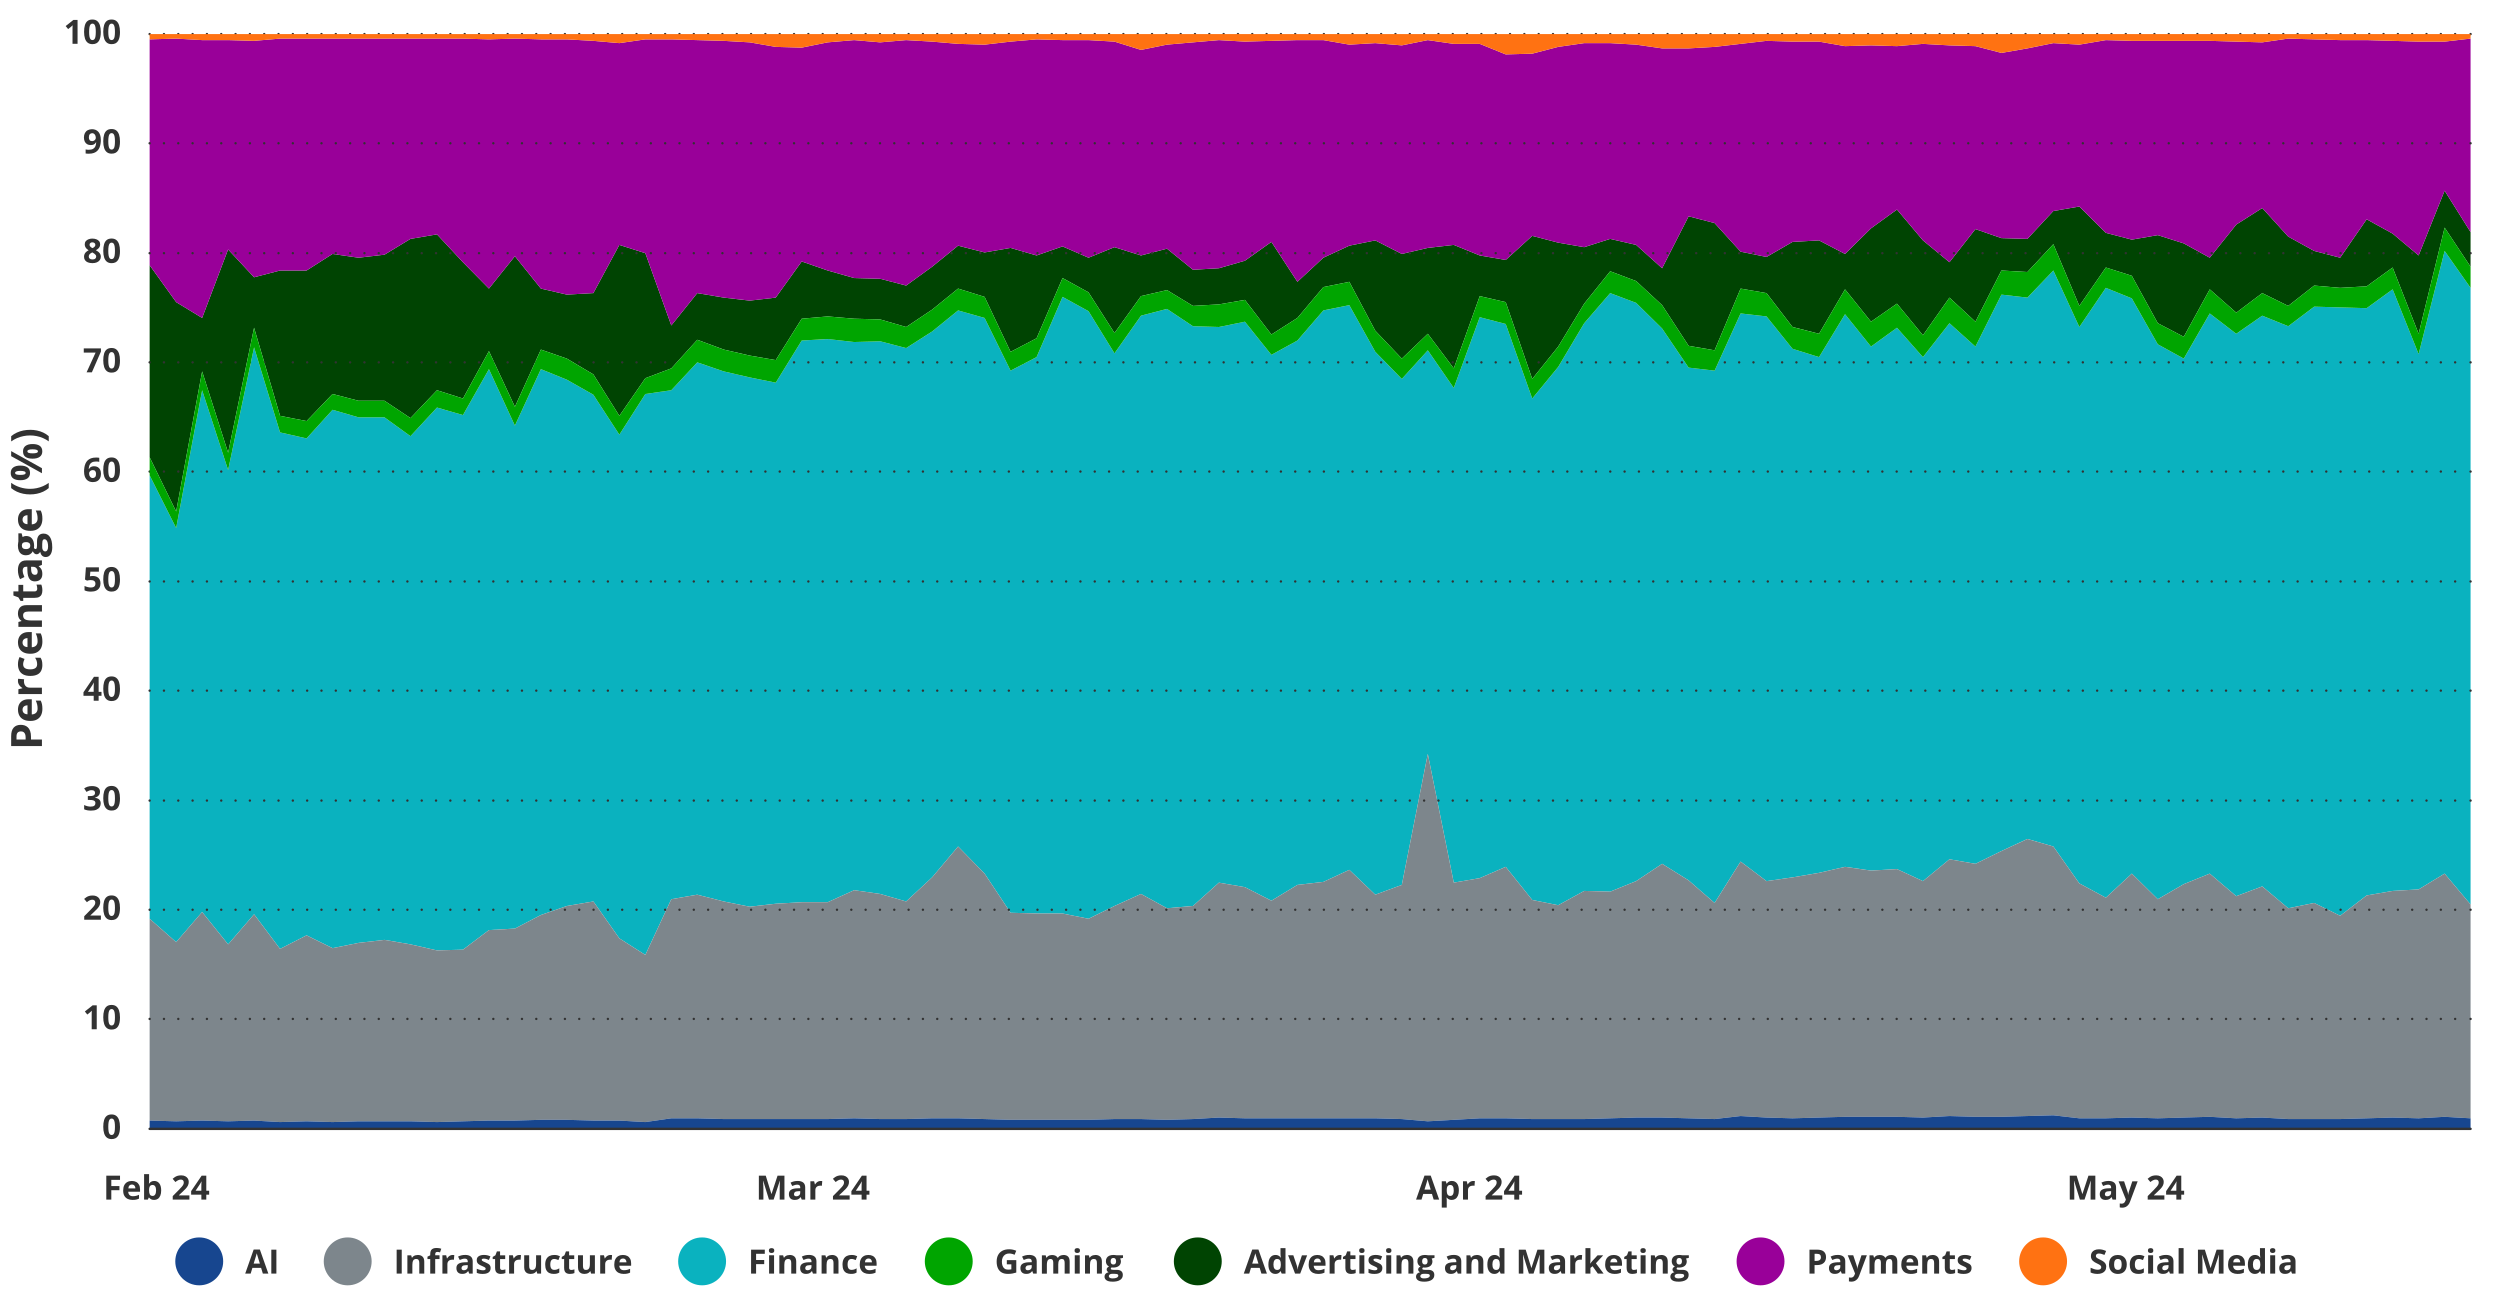 <?xml version="1.0" encoding="UTF-8"?>
<svg id="Working_Charts" data-name="Working Charts" xmlns="http://www.w3.org/2000/svg" width="1044" height="540" xmlns:xlink="http://www.w3.org/1999/xlink" viewBox="0 0 1044 540">
  <defs>
    <style>
      .cls-1 {
        fill: #ff7212;
      }

      .cls-1, .cls-2, .cls-3, .cls-4, .cls-5, .cls-6, .cls-7, .cls-8, .cls-9, .cls-10 {
        stroke-width: 0px;
      }

      .cls-2 {
        fill: #909;
      }

      .cls-11 {
        clip-path: url(#clippath-2);
      }

      .cls-3 {
        fill: #17468f;
      }

      .cls-12 {
        clip-path: url(#clippath-1);
      }

      .cls-13 {
        clip-path: url(#clippath-4);
      }

      .cls-4 {
        clip-rule: evenodd;
      }

      .cls-4, .cls-14, .cls-15 {
        fill: none;
      }

      .cls-5 {
        fill: #17468f;
      }

      .cls-14 {
        stroke-dasharray: 0 0 0 5.98;
      }

      .cls-14, .cls-15 {
        stroke: #323232;
        stroke-linecap: round;
        stroke-linejoin: round;
      }

      .cls-6 {
        fill: #00a500;
      }

      .cls-7 {
        fill: #0ab2bf;
      }

      .cls-16 {
        clip-path: url(#clippath);
      }

      .cls-8 {
        fill: #004402;
      }

      .cls-17 {
        clip-path: url(#clippath-3);
      }

      .cls-9 {
        fill: #323232;
      }

      .cls-18 {
        clip-path: url(#clippath-5);
      }

      .cls-10 {
        fill: #7d868c;
      }
    </style>
    <clipPath id="clippath">
      <polygon class="cls-4" points="62.49 473.3 1033.07 473.3 1033.07 13.92 62.49 13.92 62.49 473.3 62.49 473.3"/>
    </clipPath>
    <clipPath id="clippath-1">
      <polygon class="cls-4" points="62.49 473.3 1033.07 473.3 1033.07 13.92 62.49 13.92 62.49 473.3 62.49 473.3"/>
    </clipPath>
    <clipPath id="clippath-2">
      <polygon class="cls-4" points="62.49 473.3 1033.07 473.3 1033.07 13.92 62.49 13.92 62.49 473.3 62.49 473.3"/>
    </clipPath>
    <clipPath id="clippath-3">
      <polygon class="cls-4" points="62.49 473.3 1033.07 473.3 1033.07 13.92 62.49 13.92 62.49 473.3 62.49 473.3"/>
    </clipPath>
    <clipPath id="clippath-4">
      <polygon class="cls-4" points="62.49 473.3 1033.07 473.3 1033.07 13.92 62.49 13.92 62.49 473.3 62.49 473.3"/>
    </clipPath>
    <clipPath id="clippath-5">
      <polygon class="cls-4" points="62.49 473.3 1033.07 473.3 1033.07 13.92 62.49 13.92 62.49 473.3 62.49 473.3"/>
    </clipPath>
  </defs>
  <g>
    <path class="cls-9" d="M109.76,531.85l-.72-2.38h-3.64l-.72,2.38h-2.28l3.53-10.04h2.59l3.54,10.04h-2.28ZM108.53,527.7l-.72-2.32c-.05-.16-.11-.35-.18-.6-.08-.24-.15-.49-.23-.75-.08-.25-.14-.47-.18-.66-.05.19-.11.42-.19.69-.08.28-.16.54-.23.78s-.13.42-.16.53l-.72,2.32h2.6Z"/>
    <path class="cls-9" d="M113.3,531.85v-9.99h2.12v9.99h-2.12Z"/>
  </g>
  <path class="cls-5" d="M83.2,516.75c5.52,0,10,4.48,10,10s-4.48,10-10,10-10-4.48-10-10,4.48-10,10-10"/>
  <g>
    <path class="cls-9" d="M165.64,531.85v-9.99h2.12v9.99h-2.12Z"/>
    <path class="cls-9" d="M174.45,524.07c.82,0,1.47.22,1.97.67.5.44.75,1.16.75,2.14v4.98h-2.08v-4.46c0-.55-.1-.96-.3-1.24s-.51-.42-.93-.42c-.64,0-1.07.22-1.31.65s-.35,1.06-.35,1.87v3.6h-2.08v-7.64h1.59l.28.98h.12c.16-.26.37-.48.61-.64s.52-.29.81-.36.61-.12.93-.12Z"/>
    <path class="cls-9" d="M183.54,525.78h-1.8v6.08h-2.08v-6.08h-1.15v-1l1.15-.56v-.56c0-.65.11-1.16.33-1.52.22-.36.53-.62.94-.77.4-.15.88-.22,1.43-.22.41,0,.77.03,1.11.1.33.07.6.14.81.22l-.53,1.53c-.16-.05-.33-.1-.52-.14s-.4-.06-.64-.06c-.29,0-.5.09-.64.26-.13.18-.2.4-.2.67v.48h1.8v1.57Z"/>
    <path class="cls-9" d="M189,524.07c.1,0,.23,0,.37.02.14.01.25.03.34.04l-.16,1.96c-.07-.02-.17-.04-.29-.05-.13-.01-.23-.02-.32-.02-.27,0-.53.03-.78.1s-.48.18-.68.33c-.2.15-.36.35-.48.6-.12.25-.17.55-.17.91v3.89h-2.08v-7.64h1.58l.31,1.29h.1c.15-.26.34-.5.56-.71.23-.22.48-.39.77-.52.29-.13.6-.19.94-.19Z"/>
    <path class="cls-9" d="M194.22,524.05c1.03,0,1.81.22,2.36.67s.82,1.13.82,2.04v5.09h-1.46l-.4-1.04h-.05c-.22.27-.44.5-.67.67s-.49.3-.79.38-.66.12-1.08.12c-.45,0-.86-.09-1.21-.26s-.64-.44-.84-.8c-.21-.36-.31-.81-.31-1.36,0-.81.28-1.41.85-1.79.57-.38,1.42-.6,2.56-.64l1.33-.04v-.33c0-.4-.1-.7-.31-.88s-.5-.28-.88-.28-.73.05-1.09.16-.71.24-1.07.4l-.69-1.41c.41-.21.86-.38,1.36-.51s1.02-.18,1.56-.18ZM195.33,528.31l-.81.03c-.67.02-1.14.14-1.4.36s-.39.52-.39.88c0,.32.09.55.28.68.19.13.43.2.73.2.45,0,.82-.13,1.13-.4s.46-.64.46-1.13v-.63Z"/>
    <path class="cls-9" d="M204.88,529.58c0,.52-.12.96-.37,1.32-.24.36-.61.63-1.09.81-.48.19-1.08.28-1.8.28-.53,0-.99-.03-1.37-.1s-.76-.18-1.15-.34v-1.72c.41.19.86.34,1.34.46.48.12.89.18,1.25.18.41,0,.7-.06.87-.18.18-.12.26-.28.26-.48,0-.13-.04-.24-.11-.34-.07-.1-.22-.22-.45-.35-.23-.13-.6-.3-1.09-.51-.48-.2-.87-.4-1.18-.61s-.54-.45-.68-.73c-.15-.28-.22-.64-.22-1.07,0-.71.27-1.24.82-1.6.55-.36,1.28-.54,2.2-.54.47,0,.93.05,1.36.14s.87.25,1.33.46l-.63,1.5c-.38-.16-.73-.3-1.07-.4s-.68-.16-1.02-.16c-.31,0-.54.04-.69.12s-.23.21-.23.38c0,.12.04.23.12.33s.23.2.46.32c.23.12.57.26,1.02.45.43.18.81.36,1.13.56.32.19.56.43.74.72.17.28.26.65.26,1.1Z"/>
    <path class="cls-9" d="M209.73,530.33c.23,0,.45-.02.67-.07s.43-.1.65-.17v1.55c-.22.1-.5.18-.83.25-.33.07-.69.1-1.08.1-.46,0-.86-.07-1.23-.22-.36-.15-.65-.41-.85-.77-.21-.37-.31-.88-.31-1.54v-3.68h-1v-.88l1.15-.7.6-1.61h1.33v1.63h2.14v1.57h-2.14v3.68c0,.29.08.51.25.65.17.14.39.22.66.22Z"/>
    <path class="cls-9" d="M216.85,524.07c.1,0,.23,0,.37.02.14.01.25.03.34.04l-.16,1.96c-.07-.02-.17-.04-.29-.05-.13-.01-.23-.02-.32-.02-.27,0-.53.03-.78.1s-.48.18-.68.33c-.2.15-.36.35-.48.6-.12.25-.17.55-.17.91v3.89h-2.08v-7.64h1.58l.31,1.29h.1c.15-.26.34-.5.56-.71.23-.22.48-.39.77-.52.29-.13.6-.19.94-.19Z"/>
    <path class="cls-9" d="M225.96,524.21v7.64h-1.6l-.28-.98h-.11c-.16.26-.37.47-.62.64s-.52.29-.81.36-.6.12-.92.12c-.55,0-1.02-.1-1.43-.29-.41-.19-.72-.5-.95-.91s-.34-.94-.34-1.6v-4.98h2.08v4.46c0,.55.1.96.29,1.24s.51.42.94.42.76-.1,1-.29c.24-.19.41-.48.51-.86.1-.38.15-.83.15-1.38v-3.6h2.08Z"/>
    <path class="cls-9" d="M231.25,531.99c-.76,0-1.4-.14-1.93-.41-.53-.28-.94-.7-1.22-1.28s-.42-1.32-.42-2.22.16-1.7.48-2.29c.32-.59.76-1.02,1.32-1.3s1.22-.42,1.96-.42c.53,0,.99.05,1.37.15.39.1.72.22,1.01.37l-.62,1.61c-.33-.13-.63-.24-.92-.33-.28-.08-.56-.13-.85-.13-.36,0-.67.08-.91.26-.24.17-.42.43-.54.77s-.18.77-.18,1.29.06.92.19,1.26.31.58.55.74c.24.16.54.24.88.24.43,0,.82-.06,1.16-.17.34-.12.67-.28.98-.49v1.78c-.32.2-.65.34-1,.43-.35.09-.79.13-1.32.13Z"/>
    <path class="cls-9" d="M238.56,530.33c.23,0,.45-.02.67-.07s.43-.1.65-.17v1.55c-.22.1-.5.18-.83.25-.33.07-.69.1-1.08.1-.46,0-.86-.07-1.23-.22-.36-.15-.65-.41-.85-.77-.21-.37-.31-.88-.31-1.54v-3.68h-1v-.88l1.15-.7.6-1.61h1.33v1.63h2.14v1.57h-2.14v3.68c0,.29.08.51.25.65.17.14.39.22.66.22Z"/>
    <path class="cls-9" d="M248.43,524.21v7.64h-1.6l-.28-.98h-.11c-.16.26-.37.47-.62.64s-.52.29-.81.36-.6.12-.92.12c-.55,0-1.02-.1-1.43-.29-.41-.19-.72-.5-.95-.91s-.34-.94-.34-1.6v-4.98h2.08v4.46c0,.55.1.96.29,1.24s.51.42.94.42.76-.1,1-.29c.24-.19.41-.48.51-.86.1-.38.15-.83.15-1.38v-3.6h2.08Z"/>
    <path class="cls-9" d="M254.89,524.07c.1,0,.23,0,.37.02.14.01.25.03.34.04l-.16,1.96c-.07-.02-.17-.04-.29-.05-.13-.01-.23-.02-.32-.02-.27,0-.53.03-.78.1s-.48.18-.68.33c-.2.15-.36.35-.48.6-.12.25-.17.55-.17.91v3.89h-2.08v-7.64h1.58l.31,1.29h.1c.15-.26.34-.5.56-.71.23-.22.48-.39.77-.52.29-.13.6-.19.94-.19Z"/>
    <path class="cls-9" d="M260.13,524.07c.71,0,1.31.14,1.83.41.51.27.9.66,1.18,1.18s.42,1.14.42,1.89v1.01h-4.93c.02.59.2,1.05.53,1.38.33.34.79.5,1.38.5.49,0,.93-.05,1.34-.15s.82-.25,1.25-.45v1.61c-.38.19-.77.32-1.19.41s-.91.13-1.5.13c-.77,0-1.44-.14-2.03-.42s-1.05-.71-1.39-1.29-.5-1.31-.5-2.19.15-1.64.45-2.23c.3-.6.73-1.04,1.27-1.34.54-.3,1.17-.45,1.89-.45ZM260.14,525.55c-.41,0-.74.13-1.01.39s-.42.67-.46,1.22h2.93c0-.31-.06-.59-.17-.83s-.27-.43-.48-.57-.48-.21-.81-.21Z"/>
  </g>
  <path class="cls-10" d="M145.2,516.75c5.52,0,10,4.48,10,10s-4.48,10-10,10-10-4.48-10-10,4.48-10,10-10"/>
  <g>
    <path class="cls-9" d="M315.73,531.85h-2.08v-9.99h5.73v1.74h-3.64v2.58h3.39v1.73h-3.39v3.95Z"/>
    <path class="cls-9" d="M322.21,521.22c.31,0,.58.07.8.21.22.14.33.41.33.8s-.11.66-.33.8c-.22.15-.49.22-.8.22s-.58-.07-.8-.22c-.22-.15-.33-.42-.33-.8s.11-.66.33-.8c.22-.14.49-.21.8-.21ZM323.25,524.21v7.64h-2.08v-7.64h2.08Z"/>
    <path class="cls-9" d="M329.78,524.07c.82,0,1.47.22,1.97.67.5.44.75,1.16.75,2.14v4.98h-2.08v-4.46c0-.55-.1-.96-.3-1.24s-.51-.42-.93-.42c-.64,0-1.07.22-1.31.65s-.35,1.06-.35,1.87v3.6h-2.08v-7.64h1.59l.28.98h.12c.16-.26.37-.48.61-.64s.52-.29.81-.36.61-.12.93-.12Z"/>
    <path class="cls-9" d="M337.77,524.05c1.03,0,1.81.22,2.36.67s.82,1.13.82,2.04v5.09h-1.46l-.4-1.04h-.05c-.22.27-.44.5-.67.67s-.49.3-.79.38-.66.12-1.08.12c-.45,0-.86-.09-1.21-.26s-.64-.44-.84-.8c-.21-.36-.31-.81-.31-1.36,0-.81.28-1.41.85-1.79.57-.38,1.42-.6,2.56-.64l1.33-.04v-.33c0-.4-.1-.7-.31-.88s-.5-.28-.88-.28-.73.05-1.09.16-.71.24-1.07.4l-.69-1.41c.41-.21.86-.38,1.36-.51s1.02-.18,1.56-.18ZM338.87,528.31l-.81.03c-.67.02-1.14.14-1.4.36s-.39.52-.39.88c0,.32.09.55.28.68.19.13.43.2.73.2.45,0,.82-.13,1.13-.4s.46-.64.46-1.13v-.63Z"/>
    <path class="cls-9" d="M347.43,524.07c.82,0,1.47.22,1.97.67.5.44.75,1.16.75,2.14v4.98h-2.08v-4.46c0-.55-.1-.96-.3-1.24s-.51-.42-.93-.42c-.64,0-1.07.22-1.31.65s-.35,1.06-.35,1.87v3.6h-2.08v-7.64h1.59l.28.98h.12c.16-.26.37-.48.61-.64s.52-.29.81-.36.61-.12.93-.12Z"/>
    <path class="cls-9" d="M355.4,531.99c-.76,0-1.4-.14-1.93-.41-.53-.28-.94-.7-1.22-1.28s-.42-1.32-.42-2.22.16-1.7.48-2.29c.32-.59.76-1.02,1.32-1.3s1.22-.42,1.96-.42c.53,0,.99.05,1.37.15.39.1.72.22,1.01.37l-.62,1.61c-.33-.13-.63-.24-.92-.33-.28-.08-.56-.13-.85-.13-.36,0-.67.08-.91.26-.24.17-.42.43-.54.77s-.18.77-.18,1.29.06.92.19,1.26.31.58.55.74c.24.16.54.24.88.24.43,0,.82-.06,1.16-.17.34-.12.67-.28.98-.49v1.78c-.32.2-.65.34-1,.43-.35.09-.79.13-1.32.13Z"/>
    <path class="cls-9" d="M362.64,524.07c.71,0,1.31.14,1.83.41.51.27.9.66,1.18,1.18s.42,1.14.42,1.89v1.01h-4.93c.02.59.2,1.05.53,1.38.33.34.79.5,1.38.5.49,0,.93-.05,1.34-.15s.82-.25,1.25-.45v1.61c-.38.19-.77.32-1.19.41s-.91.13-1.5.13c-.77,0-1.44-.14-2.03-.42s-1.05-.71-1.39-1.29-.5-1.31-.5-2.19.15-1.64.45-2.23c.3-.6.73-1.04,1.27-1.34.54-.3,1.17-.45,1.89-.45ZM362.66,525.55c-.41,0-.74.13-1.01.39s-.42.67-.46,1.22h2.93c0-.31-.06-.59-.17-.83s-.27-.43-.48-.57-.48-.21-.81-.21Z"/>
  </g>
  <path class="cls-7" d="M293.2,516.75c5.52,0,10,4.48,10,10s-4.48,10-10,10-10-4.48-10-10,4.48-10,10-10"/>
  <g>
    <path class="cls-9" d="M420.44,526.24h3.96v5.18c-.52.17-1.07.31-1.63.41-.56.1-1.21.15-1.92.15-.99,0-1.84-.2-2.53-.59s-1.22-.97-1.58-1.74-.54-1.71-.54-2.82c0-1.05.2-1.96.6-2.72s.99-1.36,1.77-1.78,1.73-.63,2.85-.63c.53,0,1.05.06,1.57.17s.98.26,1.4.44l-.7,1.7c-.31-.16-.65-.29-1.05-.39s-.8-.16-1.23-.16c-.62,0-1.15.14-1.6.42s-.8.68-1.05,1.19c-.25.51-.37,1.11-.37,1.79,0,.65.09,1.23.27,1.73.18.5.46.9.84,1.18.38.29.88.43,1.5.43.3,0,.55-.01.76-.04.21-.03.4-.06.58-.09v-2.08h-1.89v-1.76Z"/>
    <path class="cls-9" d="M429.75,524.05c1.03,0,1.81.22,2.36.67s.82,1.13.82,2.04v5.09h-1.46l-.4-1.04h-.05c-.22.27-.44.5-.67.67s-.49.3-.79.38-.66.12-1.08.12c-.45,0-.86-.09-1.21-.26s-.64-.44-.84-.8c-.21-.36-.31-.81-.31-1.36,0-.81.28-1.41.85-1.79.57-.38,1.42-.6,2.56-.64l1.33-.04v-.33c0-.4-.1-.7-.31-.88s-.5-.28-.88-.28-.73.05-1.09.16-.71.24-1.07.4l-.69-1.41c.41-.21.86-.38,1.36-.51s1.02-.18,1.56-.18ZM430.85,528.31l-.81.03c-.67.02-1.14.14-1.4.36s-.39.52-.39.88c0,.32.09.55.28.68.19.13.43.2.73.2.45,0,.82-.13,1.13-.4s.46-.64.46-1.13v-.63Z"/>
    <path class="cls-9" d="M444.05,524.07c.87,0,1.52.22,1.97.67.44.44.67,1.16.67,2.14v4.98h-2.09v-4.46c0-.55-.09-.96-.28-1.24s-.48-.42-.87-.42c-.55,0-.94.2-1.18.59-.23.39-.35.96-.35,1.69v3.83h-2.08v-4.46c0-.36-.04-.67-.12-.92s-.21-.43-.38-.55-.39-.18-.65-.18c-.39,0-.69.1-.91.29-.22.19-.38.48-.47.86-.09.38-.14.83-.14,1.38v3.6h-2.08v-7.64h1.59l.28.98h.12c.15-.26.35-.48.58-.64s.49-.29.78-.36.57-.12.86-.12c.56,0,1.04.09,1.43.27s.69.46.9.85h.18c.23-.39.55-.68.97-.85s.85-.27,1.29-.27Z"/>
    <path class="cls-9" d="M449.87,521.22c.31,0,.58.07.8.21.22.14.33.41.33.8s-.11.66-.33.8c-.22.15-.49.22-.8.22s-.58-.07-.8-.22c-.22-.15-.33-.42-.33-.8s.11-.66.33-.8c.22-.14.49-.21.8-.21ZM450.9,524.21v7.64h-2.08v-7.64h2.08Z"/>
    <path class="cls-9" d="M457.43,524.07c.82,0,1.47.22,1.97.67.5.44.75,1.16.75,2.14v4.98h-2.08v-4.46c0-.55-.1-.96-.3-1.24s-.51-.42-.93-.42c-.64,0-1.07.22-1.31.65s-.35,1.06-.35,1.87v3.6h-2.08v-7.64h1.59l.28.98h.12c.16-.26.37-.48.61-.64s.52-.29.81-.36.61-.12.93-.12Z"/>
    <path class="cls-9" d="M464.53,535.22c-1.07,0-1.88-.19-2.44-.56-.56-.37-.84-.89-.84-1.56,0-.46.14-.85.43-1.16s.71-.53,1.26-.66c-.21-.09-.4-.24-.56-.45-.16-.21-.24-.43-.24-.66,0-.29.08-.53.25-.73.17-.19.41-.38.73-.57-.4-.17-.72-.45-.95-.83s-.35-.83-.35-1.35c0-.56.12-1.03.37-1.42.24-.39.6-.69,1.07-.89s1.04-.31,1.71-.31c.14,0,.31,0,.49.03s.36.04.52.06.26.04.32.05h2.67v1.06l-1.2.31c.11.17.19.35.25.54s.08.39.08.61c0,.82-.29,1.46-.86,1.92-.57.46-1.37.69-2.38.69-.24-.01-.47-.03-.68-.05-.1.08-.18.17-.24.26s-.08.19-.08.29.04.18.13.25c.08.07.21.12.38.15.17.04.38.05.64.05h1.3c.84,0,1.48.18,1.92.54s.66.89.66,1.59c0,.89-.37,1.59-1.12,2.08s-1.81.74-3.21.74ZM464.62,533.86c.5,0,.92-.05,1.28-.14.36-.09.63-.23.82-.4.19-.17.29-.38.29-.61,0-.19-.06-.34-.17-.45-.11-.11-.28-.19-.51-.24s-.51-.07-.86-.07h-1.08c-.26,0-.48.04-.69.12s-.36.2-.48.35c-.12.15-.18.32-.18.52,0,.29.14.51.41.68s.66.25,1.16.25ZM464.95,528.06c.39,0,.68-.12.86-.36s.27-.57.27-.98c0-.46-.09-.81-.28-1.04-.19-.23-.47-.35-.85-.35s-.67.12-.86.35c-.19.23-.29.58-.29,1.04,0,.42.09.74.28.98s.48.36.86.36Z"/>
  </g>
  <path class="cls-6" d="M396.2,516.75c5.52,0,10,4.48,10,10s-4.48,10-10,10-10-4.48-10-10,4.48-10,10-10"/>
  <g>
    <path class="cls-9" d="M526.76,531.85l-.72-2.38h-3.64l-.72,2.38h-2.28l3.53-10.04h2.59l3.54,10.04h-2.28ZM525.53,527.7l-.72-2.32c-.05-.16-.11-.35-.18-.6-.08-.24-.15-.49-.23-.75-.08-.25-.14-.47-.18-.66-.05.19-.11.42-.19.69-.08.28-.16.54-.23.78s-.13.42-.16.53l-.72,2.32h2.6Z"/>
    <path class="cls-9" d="M532.56,531.99c-.85,0-1.55-.33-2.08-1-.54-.67-.8-1.65-.8-2.94s.27-2.3.81-2.97c.54-.67,1.25-1.01,2.13-1.01.36,0,.69.05.96.15s.52.23.72.4.38.36.52.57h.07c-.03-.15-.06-.36-.1-.65-.04-.29-.06-.58-.06-.88v-2.45h2.09v10.64h-1.6l-.4-.99h-.09c-.13.21-.3.4-.5.57-.2.17-.43.31-.71.41s-.59.15-.96.15ZM533.29,530.33c.57,0,.97-.17,1.21-.51.23-.34.36-.85.37-1.54v-.23c0-.74-.11-1.31-.34-1.71-.23-.39-.65-.59-1.27-.59-.46,0-.82.2-1.08.59s-.39.97-.39,1.72.13,1.31.39,1.69.63.57,1.11.57Z"/>
    <path class="cls-9" d="M540.82,531.85l-2.91-7.64h2.18l1.48,4.35c.08.25.15.52.19.81s.08.54.1.76h.05c.01-.24.05-.5.1-.77s.12-.54.21-.79l1.47-4.35h2.18l-2.91,7.64h-2.14Z"/>
    <path class="cls-9" d="M550.11,524.07c.71,0,1.31.14,1.83.41.51.27.9.66,1.18,1.18s.42,1.14.42,1.89v1.01h-4.93c.02.59.2,1.05.53,1.38.33.34.79.5,1.38.5.49,0,.93-.05,1.34-.15s.82-.25,1.25-.45v1.61c-.38.19-.77.32-1.19.41s-.91.13-1.5.13c-.77,0-1.44-.14-2.03-.42s-1.05-.71-1.39-1.29-.5-1.31-.5-2.19.15-1.64.45-2.23c.3-.6.73-1.04,1.27-1.34.54-.3,1.17-.45,1.89-.45ZM550.13,525.55c-.41,0-.74.13-1.01.39s-.42.67-.46,1.22h2.93c0-.31-.06-.59-.17-.83s-.27-.43-.48-.57-.48-.21-.81-.21Z"/>
    <path class="cls-9" d="M559.5,524.07c.1,0,.23,0,.37.02.14.01.25.03.34.04l-.16,1.96c-.07-.02-.17-.04-.29-.05-.13-.01-.23-.02-.32-.02-.27,0-.53.03-.78.1s-.48.18-.68.33c-.2.15-.36.35-.48.6-.12.25-.17.55-.17.91v3.89h-2.08v-7.64h1.58l.31,1.29h.1c.15-.26.34-.5.56-.71.23-.22.48-.39.77-.52.29-.13.6-.19.94-.19Z"/>
    <path class="cls-9" d="M564.81,530.33c.23,0,.45-.02.67-.07s.43-.1.65-.17v1.55c-.22.1-.5.18-.83.25-.33.07-.69.1-1.08.1-.46,0-.86-.07-1.23-.22-.36-.15-.65-.41-.85-.77-.21-.37-.31-.88-.31-1.54v-3.68h-1v-.88l1.15-.7.6-1.61h1.33v1.63h2.14v1.57h-2.14v3.68c0,.29.08.51.25.65.17.14.39.22.66.22Z"/>
    <path class="cls-9" d="M568.71,521.22c.31,0,.58.07.8.21.22.14.33.41.33.8s-.11.66-.33.8c-.22.15-.49.22-.8.22s-.58-.07-.8-.22c-.22-.15-.33-.42-.33-.8s.11-.66.33-.8c.22-.14.49-.21.8-.21ZM569.75,524.21v7.64h-2.08v-7.64h2.08Z"/>
    <path class="cls-9" d="M577.27,529.58c0,.52-.12.96-.37,1.32-.24.36-.61.63-1.09.81-.48.19-1.08.28-1.8.28-.53,0-.99-.03-1.37-.1s-.76-.18-1.15-.34v-1.72c.41.19.86.34,1.34.46.48.12.89.18,1.25.18.41,0,.7-.06.87-.18.18-.12.26-.28.26-.48,0-.13-.04-.24-.11-.34-.07-.1-.22-.22-.45-.35-.23-.13-.6-.3-1.09-.51-.48-.2-.87-.4-1.18-.61s-.54-.45-.68-.73c-.15-.28-.22-.64-.22-1.07,0-.71.27-1.24.82-1.6.55-.36,1.28-.54,2.2-.54.47,0,.93.05,1.36.14s.87.25,1.33.46l-.63,1.5c-.38-.16-.73-.3-1.07-.4s-.68-.16-1.02-.16c-.31,0-.54.04-.69.12s-.23.21-.23.38c0,.12.04.23.12.33s.23.2.46.32c.23.12.57.26,1.02.45.43.18.81.36,1.13.56.32.19.56.43.74.72.17.28.26.65.26,1.1Z"/>
    <path class="cls-9" d="M579.94,521.22c.31,0,.58.07.8.21.22.14.33.41.33.8s-.11.66-.33.8c-.22.15-.49.22-.8.22s-.58-.07-.8-.22c-.22-.15-.33-.42-.33-.8s.11-.66.33-.8c.22-.14.49-.21.8-.21ZM580.98,524.21v7.64h-2.08v-7.64h2.08Z"/>
    <path class="cls-9" d="M587.51,524.07c.82,0,1.47.22,1.97.67.5.44.75,1.16.75,2.14v4.98h-2.08v-4.46c0-.55-.1-.96-.3-1.24s-.51-.42-.93-.42c-.64,0-1.07.22-1.31.65s-.35,1.06-.35,1.87v3.6h-2.08v-7.64h1.59l.28.98h.12c.16-.26.37-.48.61-.64s.52-.29.81-.36.61-.12.93-.12Z"/>
    <path class="cls-9" d="M594.61,535.22c-1.07,0-1.88-.19-2.44-.56-.56-.37-.84-.89-.84-1.56,0-.46.14-.85.43-1.16s.71-.53,1.26-.66c-.21-.09-.4-.24-.56-.45-.16-.21-.24-.43-.24-.66,0-.29.08-.53.25-.73.17-.19.41-.38.73-.57-.4-.17-.72-.45-.95-.83s-.35-.83-.35-1.35c0-.56.12-1.03.37-1.42.24-.39.6-.69,1.07-.89s1.04-.31,1.71-.31c.14,0,.31,0,.49.03s.36.04.52.06.26.04.32.05h2.67v1.06l-1.2.31c.11.17.19.35.25.54s.08.39.08.61c0,.82-.29,1.46-.86,1.92-.57.46-1.37.69-2.38.69-.24-.01-.47-.03-.68-.05-.1.08-.18.17-.24.26s-.08.19-.08.29.04.18.13.25c.08.07.21.12.38.15.17.04.38.05.64.05h1.3c.84,0,1.48.18,1.92.54s.66.89.66,1.59c0,.89-.37,1.59-1.12,2.08s-1.81.74-3.21.74ZM594.7,533.86c.5,0,.92-.05,1.28-.14.36-.09.63-.23.82-.4.19-.17.29-.38.29-.61,0-.19-.06-.34-.17-.45-.11-.11-.28-.19-.51-.24s-.51-.07-.86-.07h-1.08c-.26,0-.48.04-.69.12s-.36.2-.48.35c-.12.15-.18.32-.18.52,0,.29.14.51.41.68s.66.25,1.16.25ZM595.03,528.06c.39,0,.68-.12.86-.36s.27-.57.27-.98c0-.46-.09-.81-.28-1.04-.19-.23-.47-.35-.85-.35s-.67.12-.86.35c-.19.23-.29.58-.29,1.04,0,.42.09.74.28.98s.48.36.86.36Z"/>
    <path class="cls-9" d="M607.05,524.05c1.03,0,1.81.22,2.36.67s.82,1.13.82,2.04v5.09h-1.46l-.4-1.04h-.05c-.22.27-.44.5-.67.67s-.49.3-.79.38-.66.12-1.08.12c-.45,0-.86-.09-1.21-.26s-.64-.44-.84-.8c-.21-.36-.31-.81-.31-1.36,0-.81.28-1.41.85-1.79.57-.38,1.42-.6,2.56-.64l1.33-.04v-.33c0-.4-.1-.7-.31-.88s-.5-.28-.88-.28-.73.05-1.09.16-.71.24-1.07.4l-.69-1.41c.41-.21.86-.38,1.36-.51s1.02-.18,1.56-.18ZM608.16,528.31l-.81.03c-.67.02-1.14.14-1.4.36s-.39.52-.39.88c0,.32.09.55.28.68.19.13.43.2.73.2.45,0,.82-.13,1.13-.4s.46-.64.46-1.13v-.63Z"/>
    <path class="cls-9" d="M616.72,524.07c.82,0,1.47.22,1.97.67.5.44.75,1.16.75,2.14v4.98h-2.08v-4.46c0-.55-.1-.96-.3-1.24s-.51-.42-.93-.42c-.64,0-1.07.22-1.31.65s-.35,1.06-.35,1.87v3.6h-2.08v-7.64h1.59l.28.98h.12c.16-.26.37-.48.61-.64s.52-.29.81-.36.61-.12.93-.12Z"/>
    <path class="cls-9" d="M624,531.99c-.85,0-1.55-.33-2.08-1-.54-.67-.8-1.65-.8-2.94s.27-2.3.81-2.97c.54-.67,1.25-1.01,2.13-1.01.36,0,.69.05.96.15s.52.23.72.4.38.36.52.57h.07c-.03-.15-.06-.36-.1-.65-.04-.29-.06-.58-.06-.88v-2.45h2.09v10.64h-1.6l-.4-.99h-.09c-.13.21-.3.4-.5.57-.2.17-.43.31-.71.41s-.59.15-.96.15ZM624.73,530.33c.57,0,.97-.17,1.21-.51.23-.34.36-.85.37-1.54v-.23c0-.74-.11-1.31-.34-1.71-.23-.39-.65-.59-1.27-.59-.46,0-.82.2-1.08.59s-.39.97-.39,1.72.13,1.31.39,1.69.63.57,1.11.57Z"/>
    <path class="cls-9" d="M638.47,531.85l-2.41-7.84h-.06c0,.19.02.47.04.84.02.38.04.78.06,1.2s.03.81.03,1.15v4.65h-1.89v-9.99h2.88l2.37,7.64h.04l2.51-7.64h2.88v9.99h-1.98v-4.73c0-.31,0-.68.02-1.09s.03-.8.04-1.17c.02-.37.03-.65.04-.84h-.06l-2.58,7.83h-1.94Z"/>
    <path class="cls-9" d="M650.4,524.05c1.03,0,1.81.22,2.36.67s.82,1.13.82,2.04v5.09h-1.46l-.4-1.04h-.05c-.22.27-.44.5-.67.67s-.49.3-.79.38-.66.12-1.08.12c-.45,0-.86-.09-1.21-.26s-.64-.44-.84-.8c-.21-.36-.31-.81-.31-1.36,0-.81.28-1.41.85-1.79.57-.38,1.42-.6,2.56-.64l1.33-.04v-.33c0-.4-.1-.7-.31-.88s-.5-.28-.88-.28-.73.05-1.09.16-.71.24-1.07.4l-.69-1.41c.41-.21.86-.38,1.36-.51s1.02-.18,1.56-.18ZM651.51,528.31l-.81.03c-.67.02-1.14.14-1.4.36s-.39.52-.39.88c0,.32.09.55.28.68.19.13.43.2.73.2.45,0,.82-.13,1.13-.4s.46-.64.46-1.13v-.63Z"/>
    <path class="cls-9" d="M659.99,524.07c.1,0,.23,0,.37.02.14.01.25.03.34.04l-.16,1.96c-.07-.02-.17-.04-.29-.05-.13-.01-.23-.02-.32-.02-.27,0-.53.03-.78.1s-.48.18-.68.33c-.2.15-.36.35-.48.6-.12.25-.17.55-.17.91v3.89h-2.08v-7.64h1.58l.31,1.29h.1c.15-.26.34-.5.56-.71.23-.22.48-.39.77-.52.29-.13.6-.19.94-.19Z"/>
    <path class="cls-9" d="M664.17,521.22v4.76c0,.29-.01.57-.03.86s-.05.57-.08.86h.03c.14-.2.29-.4.43-.59s.31-.38.48-.57l2.14-2.32h2.35l-3.04,3.32,3.22,4.33h-2.41l-2.2-3.1-.9.72v2.38h-2.08v-10.64h2.08Z"/>
    <path class="cls-9" d="M673.92,524.07c.71,0,1.31.14,1.83.41.51.27.9.66,1.18,1.18s.42,1.14.42,1.89v1.01h-4.93c.02.59.2,1.05.53,1.38.33.34.79.5,1.38.5.49,0,.93-.05,1.34-.15s.82-.25,1.25-.45v1.61c-.38.19-.77.32-1.19.41s-.91.13-1.5.13c-.77,0-1.44-.14-2.03-.42s-1.05-.71-1.39-1.29-.5-1.31-.5-2.19.15-1.64.45-2.23c.3-.6.73-1.04,1.27-1.34.54-.3,1.17-.45,1.89-.45ZM673.93,525.55c-.41,0-.74.13-1.01.39s-.42.67-.46,1.22h2.93c0-.31-.06-.59-.17-.83s-.27-.43-.48-.57-.48-.21-.81-.21Z"/>
    <path class="cls-9" d="M682.26,530.33c.23,0,.45-.02.67-.07s.43-.1.65-.17v1.55c-.22.1-.5.18-.83.25-.33.07-.69.1-1.08.1-.46,0-.86-.07-1.23-.22-.36-.15-.65-.41-.85-.77-.21-.37-.31-.88-.31-1.54v-3.68h-1v-.88l1.15-.7.6-1.61h1.33v1.63h2.14v1.57h-2.14v3.68c0,.29.08.51.25.65.17.14.39.22.66.22Z"/>
    <path class="cls-9" d="M686.16,521.22c.31,0,.58.07.8.21.22.14.33.41.33.8s-.11.66-.33.8c-.22.15-.49.22-.8.22s-.58-.07-.8-.22c-.22-.15-.33-.42-.33-.8s.11-.66.33-.8c.22-.14.49-.21.8-.21ZM687.2,524.21v7.64h-2.08v-7.64h2.08Z"/>
    <path class="cls-9" d="M693.73,524.07c.82,0,1.47.22,1.97.67.5.44.75,1.16.75,2.14v4.98h-2.08v-4.46c0-.55-.1-.96-.3-1.24s-.51-.42-.93-.42c-.64,0-1.07.22-1.31.65s-.35,1.06-.35,1.87v3.6h-2.08v-7.64h1.59l.28.98h.12c.16-.26.37-.48.61-.64s.52-.29.81-.36.61-.12.93-.12Z"/>
    <path class="cls-9" d="M700.82,535.22c-1.07,0-1.88-.19-2.44-.56-.56-.37-.84-.89-.84-1.56,0-.46.14-.85.43-1.16s.71-.53,1.26-.66c-.21-.09-.4-.24-.56-.45-.16-.21-.24-.43-.24-.66,0-.29.08-.53.25-.73.17-.19.41-.38.73-.57-.4-.17-.72-.45-.95-.83s-.35-.83-.35-1.35c0-.56.12-1.03.37-1.42.24-.39.6-.69,1.07-.89s1.04-.31,1.71-.31c.14,0,.31,0,.49.03s.36.04.52.06.26.04.32.05h2.67v1.06l-1.2.31c.11.17.19.35.25.54s.08.39.08.61c0,.82-.29,1.46-.86,1.92-.57.46-1.37.69-2.38.69-.24-.01-.47-.03-.68-.05-.1.08-.18.17-.24.26s-.08.19-.08.29.04.18.13.25c.08.07.21.12.38.15.17.04.38.05.64.05h1.3c.84,0,1.48.18,1.92.54s.66.89.66,1.59c0,.89-.37,1.59-1.12,2.08s-1.81.74-3.21.74ZM700.91,533.86c.5,0,.92-.05,1.28-.14.36-.09.63-.23.82-.4.19-.17.29-.38.29-.61,0-.19-.06-.34-.17-.45-.11-.11-.28-.19-.51-.24s-.51-.07-.86-.07h-1.08c-.26,0-.48.04-.69.12s-.36.2-.48.35c-.12.15-.18.32-.18.52,0,.29.14.51.41.68s.66.25,1.16.25ZM701.25,528.06c.39,0,.68-.12.86-.36s.27-.57.27-.98c0-.46-.09-.81-.28-1.04-.19-.23-.47-.35-.85-.35s-.67.12-.86.35c-.19.23-.29.58-.29,1.04,0,.42.09.74.28.98s.48.36.86.36Z"/>
  </g>
  <path class="cls-8" d="M500.2,516.75c5.52,0,10,4.48,10,10s-4.48,10-10,10-10-4.48-10-10,4.48-10,10-10"/>
  <g>
    <path class="cls-9" d="M758.84,521.86c1.29,0,2.23.28,2.82.83.59.55.89,1.32.89,2.29,0,.44-.07.86-.2,1.25-.13.4-.35.75-.65,1.06s-.7.55-1.19.74c-.5.18-1.11.27-1.84.27h-.91v3.55h-2.12v-9.99h3.19ZM758.73,523.59h-.96v2.97h.7c.4,0,.74-.05,1.03-.16s.52-.27.68-.49.24-.51.24-.86c0-.49-.14-.86-.41-1.1-.27-.24-.7-.36-1.27-.36Z"/>
    <path class="cls-9" d="M767.4,524.05c1.03,0,1.81.22,2.36.67s.82,1.13.82,2.04v5.09h-1.46l-.4-1.04h-.05c-.22.27-.44.5-.67.67s-.49.3-.79.38-.66.12-1.08.12c-.45,0-.86-.09-1.21-.26s-.64-.44-.84-.8c-.21-.36-.31-.81-.31-1.36,0-.81.28-1.41.85-1.79.57-.38,1.42-.6,2.56-.64l1.33-.04v-.33c0-.4-.1-.7-.31-.88s-.5-.28-.88-.28-.73.05-1.09.16-.71.24-1.07.4l-.69-1.41c.41-.21.86-.38,1.36-.51s1.02-.18,1.56-.18ZM768.51,528.31l-.81.03c-.67.02-1.14.14-1.4.36s-.39.52-.39.88c0,.32.09.55.28.68.19.13.43.2.73.2.45,0,.82-.13,1.13-.4s.46-.64.46-1.13v-.63Z"/>
    <path class="cls-9" d="M771.63,524.21h2.28l1.44,4.3c.05.14.08.28.12.42s.06.29.08.44.04.31.05.47h.04c.03-.25.06-.48.11-.69s.11-.43.18-.64l1.42-4.3h2.24l-3.23,8.62c-.2.53-.45.97-.77,1.32-.31.35-.68.62-1.08.8s-.86.27-1.34.27c-.24,0-.44-.01-.62-.04-.17-.03-.32-.05-.44-.08v-1.65c.1.02.22.04.36.06s.3.03.46.03c.29,0,.54-.06.75-.18s.39-.29.53-.5c.14-.21.25-.43.33-.68l.12-.38-3.04-7.59Z"/>
    <path class="cls-9" d="M789.67,524.07c.87,0,1.52.22,1.97.67.44.44.67,1.16.67,2.14v4.98h-2.09v-4.46c0-.55-.09-.96-.28-1.24s-.48-.42-.87-.42c-.55,0-.94.2-1.18.59-.23.39-.35.96-.35,1.69v3.83h-2.08v-4.46c0-.36-.04-.67-.12-.92s-.21-.43-.38-.55-.39-.18-.65-.18c-.39,0-.69.1-.91.29-.22.19-.38.48-.47.86-.09.38-.14.83-.14,1.38v3.6h-2.08v-7.64h1.59l.28.98h.12c.15-.26.35-.48.58-.64s.49-.29.78-.36.57-.12.86-.12c.56,0,1.04.09,1.43.27s.69.46.9.85h.18c.23-.39.55-.68.97-.85s.85-.27,1.29-.27Z"/>
    <path class="cls-9" d="M797.59,524.07c.71,0,1.31.14,1.83.41.51.27.9.66,1.18,1.18s.42,1.14.42,1.89v1.01h-4.93c.02.59.2,1.05.53,1.38.33.34.79.5,1.38.5.49,0,.93-.05,1.34-.15s.82-.25,1.25-.45v1.61c-.38.19-.77.32-1.19.41s-.91.13-1.5.13c-.77,0-1.44-.14-2.03-.42s-1.05-.71-1.39-1.29-.5-1.31-.5-2.19.15-1.64.45-2.23c.3-.6.73-1.04,1.27-1.34.54-.3,1.17-.45,1.89-.45ZM797.6,525.55c-.41,0-.74.13-1.01.39s-.42.67-.46,1.22h2.93c0-.31-.06-.59-.17-.83s-.27-.43-.48-.57-.48-.21-.81-.21Z"/>
    <path class="cls-9" d="M807.05,524.07c.82,0,1.47.22,1.97.67.5.44.75,1.16.75,2.14v4.98h-2.08v-4.46c0-.55-.1-.96-.3-1.24s-.51-.42-.93-.42c-.64,0-1.07.22-1.31.65s-.35,1.06-.35,1.87v3.6h-2.08v-7.64h1.59l.28.98h.12c.16-.26.37-.48.61-.64s.52-.29.81-.36.61-.12.93-.12Z"/>
    <path class="cls-9" d="M815.13,530.33c.23,0,.45-.02.67-.07s.43-.1.65-.17v1.55c-.22.1-.5.18-.83.25-.33.07-.69.1-1.08.1-.46,0-.86-.07-1.23-.22-.36-.15-.65-.41-.85-.77-.21-.37-.31-.88-.31-1.54v-3.68h-1v-.88l1.15-.7.6-1.61h1.33v1.63h2.14v1.57h-2.14v3.68c0,.29.08.51.25.65.17.14.39.22.66.22Z"/>
    <path class="cls-9" d="M823.32,529.58c0,.52-.12.96-.37,1.32-.24.36-.61.63-1.09.81-.48.19-1.08.28-1.8.28-.53,0-.99-.03-1.37-.1s-.76-.18-1.15-.34v-1.72c.41.19.86.34,1.34.46.48.12.89.18,1.25.18.41,0,.7-.06.87-.18.18-.12.26-.28.26-.48,0-.13-.04-.24-.11-.34-.07-.1-.22-.22-.45-.35-.23-.13-.6-.3-1.09-.51-.48-.2-.87-.4-1.18-.61s-.54-.45-.68-.73c-.15-.28-.22-.64-.22-1.07,0-.71.27-1.24.82-1.6.55-.36,1.28-.54,2.2-.54.47,0,.93.05,1.36.14s.87.25,1.33.46l-.63,1.5c-.38-.16-.73-.3-1.07-.4s-.68-.16-1.02-.16c-.31,0-.54.04-.69.12s-.23.21-.23.38c0,.12.04.23.12.33s.23.2.46.32c.23.12.57.26,1.02.45.43.18.81.36,1.13.56.32.19.56.43.74.72.17.28.26.65.26,1.1Z"/>
  </g>
  <path class="cls-2" d="M735.2,516.75c5.52,0,10,4.48,10,10s-4.48,10-10,10-10-4.48-10-10,4.48-10,10-10"/>
  <g>
    <path class="cls-9" d="M879.54,529.08c0,.59-.14,1.11-.43,1.54s-.71.77-1.25,1.01-1.22.36-2,.36c-.35,0-.68-.02-1.02-.07s-.65-.11-.95-.2c-.3-.09-.59-.2-.86-.33v-1.97c.47.21.97.4,1.48.57s1.02.25,1.52.25c.35,0,.63-.05.84-.14s.37-.22.46-.38.14-.34.14-.55c0-.25-.08-.46-.25-.64s-.4-.34-.69-.5-.63-.32-.99-.5c-.23-.11-.49-.24-.76-.4-.27-.16-.53-.35-.78-.58s-.45-.5-.6-.83c-.16-.33-.24-.72-.24-1.17,0-.6.14-1.11.41-1.53s.66-.75,1.17-.97c.51-.23,1.11-.34,1.8-.34.52,0,1.02.06,1.49.18.47.12.96.3,1.48.52l-.68,1.65c-.46-.19-.87-.33-1.24-.43-.36-.1-.74-.15-1.11-.15-.26,0-.49.04-.68.13-.19.08-.33.2-.42.36-.1.15-.14.33-.14.53,0,.24.07.44.21.6.14.16.35.32.63.47s.63.33,1.05.53c.51.24.95.49,1.31.76.36.26.64.57.84.92.2.35.29.79.29,1.32Z"/>
    <path class="cls-9" d="M888.14,528.02c0,.64-.09,1.2-.26,1.7s-.42.91-.75,1.25c-.33.34-.72.6-1.18.77s-.97.26-1.55.26c-.54,0-1.03-.09-1.48-.26s-.84-.43-1.17-.77c-.33-.34-.59-.75-.77-1.25s-.27-1.06-.27-1.7c0-.85.15-1.57.45-2.15s.73-1.03,1.29-1.34,1.22-.46,1.99-.46c.72,0,1.35.15,1.9.46s.99.75,1.31,1.34.48,1.31.48,2.15ZM882.85,528.02c0,.5.05.92.16,1.26s.28.6.51.77.54.26.91.26.67-.09.9-.26.4-.43.51-.77.16-.76.16-1.26-.05-.93-.16-1.26c-.11-.34-.28-.59-.51-.76s-.54-.25-.91-.25c-.55,0-.95.19-1.2.57s-.37.95-.37,1.7Z"/>
    <path class="cls-9" d="M892.96,531.99c-.76,0-1.4-.14-1.93-.41-.53-.28-.94-.7-1.22-1.28s-.42-1.32-.42-2.22.16-1.7.48-2.29c.32-.59.76-1.02,1.32-1.3s1.22-.42,1.96-.42c.53,0,.99.05,1.37.15.39.1.72.22,1.01.37l-.62,1.61c-.33-.13-.63-.24-.92-.33-.28-.08-.56-.13-.85-.13-.36,0-.67.08-.91.26-.24.17-.42.43-.54.77s-.18.77-.18,1.29.06.92.19,1.26.31.58.55.74c.24.16.54.24.88.24.43,0,.82-.06,1.16-.17.34-.12.67-.28.98-.49v1.78c-.32.2-.65.34-1,.43-.35.09-.79.13-1.32.13Z"/>
    <path class="cls-9" d="M898.1,521.22c.31,0,.58.07.8.21.22.14.33.41.33.8s-.11.66-.33.8c-.22.15-.49.22-.8.22s-.58-.07-.8-.22c-.22-.15-.33-.42-.33-.8s.11-.66.33-.8c.22-.14.49-.21.8-.21ZM899.14,524.21v7.64h-2.08v-7.64h2.08Z"/>
    <path class="cls-9" d="M904.46,524.05c1.03,0,1.81.22,2.36.67s.82,1.13.82,2.04v5.09h-1.46l-.4-1.04h-.05c-.22.27-.44.5-.67.67s-.49.3-.79.38-.66.12-1.08.12c-.45,0-.86-.09-1.21-.26s-.64-.44-.84-.8c-.21-.36-.31-.81-.31-1.36,0-.81.28-1.41.85-1.79.57-.38,1.42-.6,2.56-.64l1.33-.04v-.33c0-.4-.1-.7-.31-.88s-.5-.28-.88-.28-.73.05-1.09.16-.71.24-1.07.4l-.69-1.41c.41-.21.86-.38,1.36-.51s1.02-.18,1.56-.18ZM905.57,528.31l-.81.03c-.67.02-1.14.14-1.4.36s-.39.52-.39.88c0,.32.09.55.28.68.19.13.43.2.73.2.45,0,.82-.13,1.13-.4s.46-.64.46-1.13v-.63Z"/>
    <path class="cls-9" d="M911.87,531.85h-2.08v-10.64h2.08v10.64Z"/>
    <path class="cls-9" d="M922.09,531.85l-2.41-7.84h-.06c0,.19.02.47.04.84.02.38.04.78.06,1.2s.03.81.03,1.15v4.65h-1.89v-9.99h2.88l2.37,7.64h.04l2.51-7.64h2.88v9.99h-1.98v-4.73c0-.31,0-.68.02-1.09s.03-.8.04-1.17c.02-.37.03-.65.04-.84h-.06l-2.58,7.83h-1.94Z"/>
    <path class="cls-9" d="M934.05,524.07c.71,0,1.31.14,1.83.41.51.27.9.66,1.18,1.18s.42,1.14.42,1.89v1.01h-4.93c.02.59.2,1.05.53,1.38.33.34.79.5,1.38.5.49,0,.93-.05,1.34-.15s.82-.25,1.25-.45v1.61c-.38.19-.77.32-1.19.41s-.91.13-1.5.13c-.77,0-1.44-.14-2.03-.42s-1.05-.71-1.39-1.29-.5-1.31-.5-2.19.15-1.64.45-2.23c.3-.6.73-1.04,1.27-1.34.54-.3,1.17-.45,1.89-.45ZM934.06,525.55c-.41,0-.74.13-1.01.39s-.42.67-.46,1.22h2.93c0-.31-.06-.59-.17-.83s-.27-.43-.48-.57-.48-.21-.81-.21Z"/>
    <path class="cls-9" d="M941.59,531.99c-.85,0-1.55-.33-2.08-1-.54-.67-.8-1.65-.8-2.94s.27-2.3.81-2.97c.54-.67,1.25-1.01,2.13-1.01.36,0,.69.05.96.15s.52.23.72.4.38.36.52.57h.07c-.03-.15-.06-.36-.1-.65-.04-.29-.06-.58-.06-.88v-2.45h2.09v10.64h-1.6l-.4-.99h-.09c-.13.21-.3.4-.5.57-.2.17-.43.31-.71.41s-.59.15-.96.15ZM942.32,530.33c.57,0,.97-.17,1.21-.51.23-.34.36-.85.37-1.54v-.23c0-.74-.11-1.31-.34-1.71-.23-.39-.65-.59-1.27-.59-.46,0-.82.2-1.08.59s-.39.97-.39,1.72.13,1.31.39,1.69.63.57,1.11.57Z"/>
    <path class="cls-9" d="M949.07,521.22c.31,0,.58.07.8.21.22.14.33.41.33.8s-.11.66-.33.8c-.22.15-.49.22-.8.22s-.58-.07-.8-.22c-.22-.15-.33-.42-.33-.8s.11-.66.33-.8c.22-.14.49-.21.8-.21ZM950.11,524.21v7.64h-2.08v-7.64h2.08Z"/>
    <path class="cls-9" d="M955.43,524.05c1.03,0,1.81.22,2.36.67s.82,1.13.82,2.04v5.09h-1.46l-.4-1.04h-.05c-.22.27-.44.5-.67.67s-.49.3-.79.38-.66.12-1.08.12c-.45,0-.86-.09-1.21-.26s-.64-.44-.84-.8c-.21-.36-.31-.81-.31-1.36,0-.81.28-1.41.85-1.79.57-.38,1.42-.6,2.56-.64l1.33-.04v-.33c0-.4-.1-.7-.31-.88s-.5-.28-.88-.28-.73.05-1.09.16-.71.24-1.07.4l-.69-1.41c.41-.21.86-.38,1.36-.51s1.02-.18,1.56-.18ZM956.54,528.31l-.81.03c-.67.02-1.14.14-1.4.36s-.39.52-.39.88c0,.32.09.55.28.68.19.13.43.2.73.2.45,0,.82-.13,1.13-.4s.46-.64.46-1.13v-.63Z"/>
  </g>
  <path class="cls-1" d="M853.2,516.75c5.52,0,10,4.48,10,10s-4.48,10-10,10-10-4.48-10-10,4.48-10,10-10"/>
  <g class="cls-16">
    <polygon class="cls-8" points="62.49 110.76 73.56 126.17 84.41 132.77 95.26 104.16 106.1 115.79 116.95 112.96 128.02 112.96 138.87 106.05 149.72 107.62 160.56 106.36 171.41 99.76 182.48 97.87 193.33 109.51 204.18 120.51 215.02 106.99 225.87 120.51 236.72 123.03 247.79 122.4 258.64 102.27 269.49 105.73 280.33 135.92 291.18 122.4 302.25 124.28 313.1 125.54 323.95 124.28 334.79 109.19 345.64 112.96 356.71 116.11 367.56 116.42 378.41 119.25 389.25 111.39 400.1 102.59 411.17 105.42 422.02 103.53 432.87 106.68 443.72 102.9 454.56 107.62 465.41 103.22 476.48 106.68 487.33 103.85 498.18 112.65 509.02 112.02 519.87 108.88 530.94 101.02 541.79 117.68 552.64 107.62 563.48 102.59 574.33 100.39 585.4 106.05 596.25 103.53 607.1 102.27 617.94 106.68 628.79 108.56 639.86 98.5 650.71 101.33 661.56 103.22 672.41 99.76 683.25 102.27 694.1 112.02 705.17 90.33 716.02 93.16 726.87 105.1 737.71 107.3 748.56 101.02 759.63 100.39 770.48 106.05 781.33 95.36 792.17 87.5 803.02 100.39 814.09 109.51 824.94 95.67 835.79 99.44 846.64 99.76 857.48 88.12 868.33 86.24 879.4 97.24 890.25 100.07 901.1 98.19 911.94 101.64 922.79 107.62 933.86 93.78 944.71 86.87 955.56 98.81 966.4 104.79 977.25 107.62 988.32 91.58 999.17 97.56 1010.02 106.68 1020.87 79.63 1031.71 96.93 1031.71 111.39 1020.87 95.04 1010.02 139.38 999.17 111.71 988.32 119.57 977.25 120.2 966.4 119.25 955.56 127.74 944.71 122.4 933.86 130.57 922.79 120.82 911.94 140.63 901.1 134.97 890.25 115.17 879.4 111.71 868.33 127.74 857.48 101.96 846.64 113.59 835.79 112.96 824.94 134.34 814.09 124.28 803.02 140 792.17 126.8 781.33 134.34 770.48 120.82 759.63 139.38 748.56 136.55 737.71 122.4 726.87 120.51 716.02 146.29 705.17 144.41 694.1 127.43 683.25 117.37 672.41 113.28 661.56 126.8 650.71 144.72 639.86 158.24 628.79 126.17 617.94 123.65 607.1 153.84 596.25 139.38 585.4 149.75 574.33 138.12 563.48 117.68 552.64 119.88 541.79 132.77 530.94 139.69 519.87 125.23 509.02 127.11 498.18 127.74 487.33 121.14 476.48 123.65 465.41 139.06 454.56 122.08 443.72 116.11 432.87 141.26 422.02 146.92 411.17 123.97 400.1 120.51 389.25 129.31 378.41 136.55 367.56 133.4 356.71 133.09 345.64 132.14 334.79 133.09 323.95 150.38 313.1 148.49 302.25 145.98 291.18 141.89 280.33 153.84 269.49 157.93 258.64 173.65 247.79 156.35 236.72 149.75 225.87 145.98 215.02 169.87 204.18 146.61 193.33 166.42 182.48 162.96 171.41 174.59 160.56 167.36 149.72 167.36 138.87 164.53 128.02 175.85 116.95 173.65 106.1 136.86 95.26 189.05 84.41 155.1 73.56 213.58 62.49 190.94 62.49 110.76 62.49 110.76"/>
  </g>
  <g class="cls-12">
    <polygon class="cls-2" points="62.49 16.44 73.56 16.12 84.41 16.75 95.26 16.75 106.1 17.06 116.95 16.12 128.02 16.12 138.87 16.12 149.72 16.12 160.56 16.12 171.41 16.12 182.48 16.12 193.33 16.12 204.18 16.44 215.02 16.12 225.87 16.44 236.72 16.44 247.79 17.06 258.64 18.01 269.49 16.44 280.33 16.44 291.18 16.75 302.25 17.06 313.1 17.69 323.95 19.58 334.79 19.89 345.64 17.69 356.71 16.75 367.56 17.69 378.41 16.75 389.25 17.38 400.1 18.32 411.17 18.64 422.02 17.38 432.87 16.44 443.72 16.75 454.56 16.75 465.41 17.38 476.48 20.84 487.33 18.64 498.18 17.69 509.02 16.75 519.87 17.38 530.94 17.06 541.79 16.75 552.64 16.75 563.48 18.64 574.33 18.01 585.4 18.95 596.25 16.75 607.1 18.32 617.94 18.32 628.79 22.72 639.86 22.41 650.71 19.58 661.56 18.01 672.41 18.01 683.25 18.64 694.1 20.21 705.17 20.21 716.02 19.58 726.87 18.32 737.71 17.06 748.56 17.38 759.63 17.38 770.48 19.27 781.33 18.95 792.17 19.27 803.02 18.32 814.09 18.95 824.94 19.27 835.79 22.1 846.64 20.21 857.48 18.01 868.33 18.64 879.4 16.75 890.25 17.06 901.1 17.06 911.94 17.06 922.79 17.06 933.86 17.38 944.71 17.69 955.56 16.12 966.4 16.44 977.25 16.75 988.32 16.75 999.17 17.06 1010.02 17.38 1020.87 17.38 1031.71 16.12 1031.71 96.93 1020.87 79.63 1010.02 106.68 999.17 97.56 988.32 91.58 977.25 107.62 966.4 104.79 955.56 98.82 944.71 86.87 933.86 93.78 922.79 107.62 911.94 101.64 901.1 98.19 890.25 100.07 879.4 97.24 868.33 86.24 857.48 88.12 846.64 99.76 835.79 99.44 824.94 95.67 814.09 109.51 803.02 100.39 792.17 87.5 781.33 95.36 770.48 106.05 759.63 100.39 748.56 101.02 737.71 107.3 726.87 105.1 716.02 93.16 705.17 90.33 694.1 112.02 683.25 102.27 672.41 99.76 661.56 103.22 650.71 101.33 639.86 98.5 628.79 108.56 617.94 106.68 607.1 102.27 596.25 103.53 585.4 106.05 574.33 100.39 563.48 102.59 552.64 107.62 541.79 117.68 530.94 101.02 519.87 108.88 509.02 112.02 498.18 112.65 487.33 103.85 476.48 106.68 465.41 103.22 454.56 107.62 443.72 102.9 432.87 106.68 422.02 103.53 411.17 105.42 400.1 102.59 389.25 111.39 378.41 119.25 367.56 116.42 356.71 116.11 345.64 112.96 334.79 109.19 323.95 124.28 313.1 125.54 302.25 124.28 291.18 122.4 280.33 135.92 269.49 105.73 258.64 102.27 247.79 122.4 236.72 123.03 225.87 120.51 215.02 106.99 204.18 120.51 193.33 109.51 182.48 97.87 171.41 99.76 160.56 106.36 149.72 107.62 138.87 106.05 128.02 112.96 116.95 112.96 106.1 115.79 95.26 104.16 84.41 132.77 73.56 126.17 62.49 110.76 62.49 16.44 62.49 16.44"/>
  </g>
  <g class="cls-11">
    <polygon class="cls-7" points="62.49 198.49 73.56 220.5 84.41 162.96 95.26 196.29 106.1 145.04 116.95 180.57 128.02 183.08 138.87 171.13 149.72 174.28 160.56 174.28 171.41 182.14 182.48 170.19 193.33 173.33 204.18 154.15 215.02 177.74 225.87 154.15 236.72 158.56 247.79 164.84 258.64 181.51 269.49 164.53 280.33 162.96 291.18 151.32 302.25 155.1 313.1 157.61 323.95 159.81 334.79 142.21 345.64 141.58 356.71 142.83 367.56 142.52 378.41 145.35 389.25 138.43 400.1 129.63 411.17 132.77 422.02 154.78 432.87 149.12 443.72 123.97 454.56 129.94 465.41 147.55 476.48 131.83 487.33 129 498.18 136.23 509.02 136.55 519.87 134.34 530.94 148.18 541.79 142.21 552.64 129.63 563.48 127.43 574.33 146.92 585.4 158.24 596.25 146.29 607.1 162.01 617.94 132.46 628.79 135.29 639.86 166.42 650.71 153.21 661.56 134.97 672.41 122.4 683.25 126.48 694.1 137.17 705.17 153.52 716.02 154.78 726.87 130.89 737.71 132.14 748.56 145.66 759.63 149.12 770.48 131.2 781.33 144.72 792.17 136.86 803.02 149.12 814.09 134.97 824.94 144.72 835.79 123.03 846.64 124.28 857.48 112.96 868.33 136.55 879.4 120.2 890.25 124.6 901.1 143.78 911.94 149.75 922.79 130.89 933.86 139.38 944.71 131.83 955.56 136.23 966.4 128.06 977.25 128.37 988.32 128.69 999.17 120.82 1010.02 147.86 1020.87 104.79 1031.71 120.2 1031.71 377.71 1020.87 364.82 1010.02 371.42 999.17 372.05 988.32 373.94 977.25 382.43 966.4 377.08 955.56 379.28 944.71 370.16 933.86 374.25 922.79 364.82 911.94 369.22 901.1 375.51 890.25 364.82 879.4 374.88 868.33 368.91 857.48 353.5 846.64 350.35 835.79 355.39 824.94 360.73 814.09 358.84 803.02 367.96 792.17 362.93 781.33 363.56 770.48 361.99 759.63 364.5 748.56 366.39 737.71 367.96 726.87 359.79 716.02 377.08 705.17 367.65 694.1 360.73 683.25 367.96 672.41 372.36 661.56 372.05 650.71 378.02 639.86 375.82 628.79 361.99 617.94 366.71 607.1 368.59 596.25 314.83 585.4 369.54 574.33 373.62 563.48 363.25 552.64 368.28 541.79 369.54 530.94 376.14 519.87 370.48 509.02 368.59 498.18 378.34 487.33 379.28 476.48 373.31 465.41 378.34 454.56 383.68 443.72 381.48 432.87 381.48 422.02 381.17 411.17 364.82 400.1 353.5 389.25 366.39 378.41 376.45 367.56 373.31 356.71 371.74 345.64 376.77 334.79 376.77 323.95 377.4 313.1 378.65 302.25 376.45 291.18 373.62 280.33 375.51 269.49 398.78 258.64 391.86 247.79 376.45 236.72 378.34 225.87 382.11 215.02 387.77 204.18 388.4 193.33 396.58 182.48 396.89 171.41 394.37 160.56 392.49 149.72 393.75 138.87 395.95 128.02 390.6 116.95 396.26 106.1 381.8 95.26 394.37 84.41 380.85 73.56 393.43 62.49 383.68 62.49 198.49 62.49 198.49"/>
  </g>
  <g class="cls-17">
    <polygon class="cls-10" points="62.49 383.68 73.56 393.43 84.41 380.85 95.26 394.37 106.1 381.8 116.95 396.26 128.02 390.6 138.87 395.95 149.72 393.75 160.56 392.49 171.41 394.37 182.48 396.89 193.33 396.58 204.18 388.4 215.02 387.77 225.87 382.11 236.72 378.34 247.79 376.45 258.64 391.86 269.49 398.78 280.33 375.51 291.18 373.62 302.25 376.45 313.1 378.65 323.95 377.4 334.79 376.77 345.64 376.77 356.71 371.74 367.56 373.31 378.41 376.45 389.25 366.39 400.1 353.5 411.17 364.82 422.02 381.17 432.87 381.48 443.72 381.48 454.56 383.68 465.41 378.34 476.48 373.31 487.33 379.28 498.18 378.34 509.02 368.59 519.87 370.48 530.94 376.14 541.79 369.54 552.64 368.28 563.48 363.25 574.33 373.62 585.4 369.54 596.25 314.83 607.1 368.59 617.94 366.71 628.79 361.99 639.86 375.82 650.71 378.02 661.56 372.05 672.41 372.36 683.25 367.96 694.1 360.73 705.17 367.65 716.02 377.08 726.87 359.79 737.71 367.96 748.56 366.39 759.63 364.5 770.48 361.99 781.33 363.56 792.17 362.93 803.02 367.96 814.09 358.84 824.94 360.73 835.79 355.39 846.64 350.36 857.48 353.5 868.33 368.91 879.4 374.88 890.25 364.82 901.1 375.51 911.94 369.22 922.79 364.82 933.86 374.25 944.71 370.16 955.56 379.28 966.4 377.08 977.25 382.43 988.32 373.94 999.17 372.05 1010.02 371.42 1020.87 364.82 1031.71 377.71 1031.71 467.01 1020.87 466.38 1010.02 467.01 999.17 466.69 988.32 467.01 977.25 467.32 966.4 467.32 955.56 467.32 944.71 466.69 933.86 467.01 922.79 466.38 911.94 466.69 901.1 467.01 890.25 466.69 879.4 467.01 868.33 467.01 857.48 465.75 846.64 466.06 835.79 466.38 824.94 466.38 814.09 466.06 803.02 466.69 792.17 466.38 781.33 466.38 770.48 466.38 759.63 466.69 748.56 467.01 737.71 466.69 726.87 466.06 716.02 467.32 705.17 467.01 694.1 466.69 683.25 466.69 672.41 467.01 661.56 467.32 650.71 467.32 639.86 467.32 628.79 467.01 617.94 467.01 607.1 467.64 596.25 468.26 585.4 467.32 574.33 467.01 563.48 467.01 552.64 467.01 541.79 467.01 530.94 467.01 519.87 467.01 509.02 466.69 498.18 467.32 487.33 467.64 476.48 467.32 465.41 467.32 454.56 467.64 443.72 467.64 432.87 467.64 422.02 467.64 411.17 467.32 400.1 467.01 389.25 467.01 378.41 467.32 367.56 467.32 356.71 467.01 345.64 467.32 334.79 467.32 323.95 467.32 313.1 467.32 302.25 467.32 291.18 467.01 280.33 467.01 269.49 468.58 258.64 467.95 247.79 467.95 236.72 467.64 225.87 467.64 215.02 467.95 204.18 467.95 193.33 468.26 182.48 468.58 171.41 468.26 160.56 468.26 149.72 468.26 138.87 468.58 128.02 468.26 116.95 468.58 106.1 467.95 95.26 468.26 84.41 467.95 73.56 468.26 62.49 467.95 62.49 383.68 62.49 383.68"/>
  </g>
  <g>
    <g>
      <line class="cls-15" x1="62.49" y1="425.5" x2="62.49" y2="425.5"/>
      <line class="cls-14" x1="68.47" y1="425.5" x2="1028.72" y2="425.5"/>
      <line class="cls-15" x1="1031.71" y1="425.5" x2="1031.71" y2="425.5"/>
    </g>
    <g>
      <line class="cls-15" x1="62.49" y1="379.91" x2="62.49" y2="379.91"/>
      <line class="cls-14" x1="68.47" y1="379.91" x2="1028.72" y2="379.91"/>
      <line class="cls-15" x1="1031.71" y1="379.91" x2="1031.71" y2="379.91"/>
    </g>
    <g>
      <line class="cls-15" x1="62.49" y1="334.32" x2="62.49" y2="334.32"/>
      <line class="cls-14" x1="68.47" y1="334.32" x2="1028.72" y2="334.32"/>
      <line class="cls-15" x1="1031.71" y1="334.32" x2="1031.71" y2="334.32"/>
    </g>
    <g>
      <line class="cls-15" x1="62.49" y1="288.41" x2="62.49" y2="288.41"/>
      <line class="cls-14" x1="68.47" y1="288.41" x2="1028.72" y2="288.41"/>
      <line class="cls-15" x1="1031.71" y1="288.41" x2="1031.71" y2="288.41"/>
    </g>
    <g>
      <line class="cls-15" x1="62.49" y1="242.82" x2="62.49" y2="242.82"/>
      <line class="cls-14" x1="68.47" y1="242.82" x2="1028.72" y2="242.82"/>
      <line class="cls-15" x1="1031.71" y1="242.82" x2="1031.71" y2="242.82"/>
    </g>
    <g>
      <line class="cls-15" x1="62.49" y1="196.92" x2="62.49" y2="196.92"/>
      <line class="cls-14" x1="68.47" y1="196.92" x2="1028.72" y2="196.92"/>
      <line class="cls-15" x1="1031.71" y1="196.92" x2="1031.71" y2="196.92"/>
    </g>
    <g>
      <line class="cls-15" x1="62.49" y1="151.32" x2="62.49" y2="151.32"/>
      <line class="cls-14" x1="68.47" y1="151.32" x2="1028.72" y2="151.32"/>
      <line class="cls-15" x1="1031.71" y1="151.32" x2="1031.71" y2="151.32"/>
    </g>
    <g>
      <line class="cls-15" x1="62.49" y1="105.73" x2="62.49" y2="105.73"/>
      <line class="cls-14" x1="68.47" y1="105.73" x2="1028.72" y2="105.73"/>
      <line class="cls-15" x1="1031.71" y1="105.73" x2="1031.71" y2="105.73"/>
    </g>
    <g>
      <line class="cls-15" x1="62.49" y1="59.83" x2="62.49" y2="59.83"/>
      <line class="cls-14" x1="68.47" y1="59.83" x2="1028.72" y2="59.83"/>
      <line class="cls-15" x1="1031.71" y1="59.83" x2="1031.71" y2="59.83"/>
    </g>
    <g>
      <line class="cls-15" x1="62.49" y1="14.23" x2="62.49" y2="14.23"/>
      <line class="cls-14" x1="68.47" y1="14.23" x2="1028.72" y2="14.23"/>
      <line class="cls-15" x1="1031.71" y1="14.23" x2="1031.71" y2="14.23"/>
    </g>
  </g>
  <g class="cls-13">
    <polygon class="cls-3" points="62.49 467.95 73.56 468.26 84.41 467.95 95.26 468.26 106.1 467.95 116.95 468.58 128.02 468.26 138.87 468.58 149.72 468.26 160.56 468.26 171.41 468.26 182.48 468.58 193.33 468.26 204.18 467.95 215.02 467.95 225.87 467.64 236.72 467.64 247.79 467.95 258.64 467.95 269.49 468.58 280.33 467.01 291.18 467.01 302.25 467.32 313.1 467.32 323.95 467.32 334.79 467.32 345.64 467.32 356.71 467.01 367.56 467.32 378.41 467.32 389.25 467.01 400.1 467.01 411.17 467.32 422.02 467.64 432.87 467.64 443.72 467.64 454.56 467.64 465.41 467.32 476.48 467.32 487.33 467.64 498.18 467.32 509.02 466.69 519.87 467.01 530.94 467.01 541.79 467.01 552.64 467.01 563.48 467.01 574.33 467.01 585.4 467.32 596.25 468.26 607.1 467.64 617.94 467.01 628.79 467.01 639.86 467.32 650.71 467.32 661.56 467.32 672.41 467.01 683.25 466.69 694.1 466.69 705.17 467.01 716.02 467.32 726.87 466.06 737.71 466.69 748.56 467.01 759.63 466.69 770.48 466.38 781.33 466.38 792.17 466.38 803.02 466.69 814.09 466.06 824.94 466.38 835.79 466.38 846.64 466.06 857.48 465.75 868.33 467.01 879.4 467.01 890.25 466.69 901.1 467.01 911.94 466.69 922.79 466.38 933.86 467.01 944.71 466.69 955.56 467.32 966.4 467.32 977.25 467.32 988.32 467.01 999.17 466.69 1010.02 467.01 1020.87 466.38 1031.71 467.01 1031.71 471.41 1020.87 471.41 1010.02 471.41 999.17 471.41 988.32 471.41 977.25 471.41 966.4 471.41 955.56 471.41 944.71 471.41 933.86 471.41 922.79 471.41 911.94 471.41 901.1 471.41 890.25 471.41 879.4 471.41 868.33 471.41 857.48 471.41 846.64 471.41 835.79 471.41 824.94 471.41 814.09 471.41 803.02 471.41 792.17 471.41 781.33 471.41 770.48 471.41 759.63 471.41 748.56 471.41 737.71 471.41 726.87 471.41 716.02 471.41 705.17 471.41 694.1 471.41 683.25 471.41 672.41 471.41 661.56 471.41 650.71 471.41 639.86 471.41 628.79 471.41 617.94 471.41 607.1 471.41 596.25 471.41 585.4 471.41 574.33 471.41 563.48 471.41 552.64 471.41 541.79 471.41 530.94 471.41 519.87 471.41 509.02 471.41 498.18 471.41 487.33 471.41 476.48 471.41 465.41 471.41 454.56 471.41 443.72 471.41 432.87 471.41 422.02 471.41 411.17 471.41 400.1 471.41 389.25 471.41 378.41 471.41 367.56 471.41 356.71 471.41 345.64 471.41 334.79 471.41 323.95 471.41 313.1 471.41 302.25 471.41 291.18 471.41 280.33 471.41 269.49 471.41 258.64 471.41 247.79 471.41 236.72 471.41 225.87 471.41 215.02 471.41 204.18 471.41 193.33 471.41 182.48 471.41 171.41 471.41 160.56 471.41 149.72 471.41 138.87 471.41 128.02 471.41 116.95 471.41 106.1 471.41 95.26 471.41 84.41 471.41 73.56 471.41 62.49 471.41 62.49 467.95 62.49 467.95"/>
  </g>
  <g class="cls-18">
    <polygon class="cls-6" points="62.49 190.94 73.56 213.58 84.41 155.1 95.26 189.05 106.1 136.86 116.95 173.65 128.02 175.85 138.87 164.53 149.72 167.36 160.56 167.36 171.41 174.59 182.48 162.96 193.33 166.42 204.18 146.61 215.02 169.88 225.87 145.98 236.72 149.75 247.79 156.35 258.64 173.65 269.49 157.93 280.33 153.84 291.18 141.89 302.25 145.98 313.1 148.49 323.95 150.38 334.79 133.09 345.64 132.14 356.71 133.09 367.56 133.4 378.41 136.55 389.25 129.31 400.1 120.51 411.17 123.97 422.02 146.92 432.87 141.26 443.72 116.11 454.56 122.08 465.41 139.06 476.48 123.65 487.33 121.14 498.18 127.74 509.02 127.11 519.87 125.23 530.94 139.69 541.79 132.77 552.64 119.88 563.48 117.68 574.33 138.12 585.4 149.75 596.25 139.38 607.1 153.84 617.94 123.65 628.79 126.17 639.86 158.24 650.71 144.72 661.56 126.8 672.41 113.28 683.25 117.37 694.1 127.43 705.17 144.41 716.02 146.29 726.87 120.51 737.71 122.4 748.56 136.55 759.63 139.38 770.48 120.82 781.33 134.34 792.17 126.8 803.02 140 814.09 124.28 824.94 134.34 835.79 112.96 846.64 113.59 857.48 101.96 868.33 127.74 879.4 111.71 890.25 115.17 901.1 134.97 911.94 140.63 922.79 120.82 933.86 130.57 944.71 122.4 955.56 127.74 966.4 119.25 977.25 120.2 988.32 119.57 999.17 111.71 1010.02 139.38 1020.87 95.04 1031.71 111.39 1031.71 120.2 1020.87 104.79 1010.02 147.87 999.17 120.82 988.32 128.69 977.25 128.37 966.4 128.06 955.56 136.23 944.71 131.83 933.86 139.38 922.79 130.89 911.94 149.75 901.1 143.78 890.25 124.6 879.4 120.2 868.33 136.55 857.48 112.96 846.64 124.28 835.79 123.03 824.94 144.72 814.09 134.97 803.02 149.12 792.17 136.86 781.33 144.72 770.48 131.2 759.63 149.12 748.56 145.66 737.71 132.14 726.87 130.89 716.02 154.78 705.17 153.52 694.1 137.17 683.25 126.48 672.41 122.4 661.56 134.97 650.71 153.21 639.86 166.42 628.79 135.29 617.94 132.46 607.1 162.01 596.25 146.29 585.4 158.24 574.33 146.92 563.48 127.43 552.64 129.63 541.79 142.21 530.94 148.18 519.87 134.34 509.02 136.55 498.18 136.23 487.33 129 476.48 131.83 465.41 147.55 454.56 129.94 443.72 123.97 432.87 149.12 422.02 154.78 411.17 132.77 400.1 129.63 389.25 138.43 378.41 145.35 367.56 142.52 356.71 142.83 345.64 141.58 334.79 142.21 323.95 159.81 313.1 157.61 302.25 155.1 291.18 151.32 280.33 162.96 269.49 164.53 258.64 181.51 247.79 164.84 236.72 158.56 225.87 154.15 215.02 177.74 204.18 154.15 193.33 173.33 182.48 170.19 171.41 182.14 160.56 174.28 149.72 174.28 138.87 171.13 128.02 183.08 116.95 180.57 106.1 145.04 95.26 196.29 84.41 162.96 73.56 220.5 62.49 198.49 62.49 190.94 62.49 190.94"/>
  </g>
  <polygon class="cls-1" points="62.49 14.23 73.56 14.23 84.41 14.23 95.26 14.23 106.1 14.23 116.95 14.23 128.02 14.23 138.87 14.23 149.72 14.23 160.56 14.23 171.41 14.23 182.48 14.23 193.33 14.23 204.18 14.23 215.02 14.23 225.87 14.23 236.72 14.23 247.79 14.23 258.64 14.23 269.49 14.23 280.33 14.23 291.18 14.23 302.25 14.23 313.1 14.23 323.95 14.23 334.79 14.23 345.64 14.23 356.71 14.23 367.56 14.23 378.41 14.23 389.25 14.23 400.1 14.23 411.17 14.23 422.02 14.23 432.87 14.23 443.72 14.23 454.56 14.23 465.41 14.23 476.48 14.23 487.33 14.23 498.18 14.23 509.02 14.23 519.87 14.23 530.94 14.23 541.79 14.23 552.64 14.23 563.48 14.23 574.33 14.23 585.4 14.23 596.25 14.23 607.1 14.23 617.94 14.23 628.79 14.23 639.86 14.23 650.71 14.23 661.56 14.23 672.41 14.23 683.25 14.23 694.1 14.23 705.17 14.23 716.02 14.23 726.87 14.23 737.71 14.23 748.56 14.23 759.63 14.23 770.48 14.23 781.33 14.23 792.17 14.23 803.02 14.23 814.09 14.23 824.94 14.23 835.79 14.23 846.64 14.23 857.48 14.23 868.33 14.23 879.4 14.23 890.25 14.23 901.1 14.23 911.94 14.23 922.79 14.23 933.86 14.23 944.71 14.23 955.56 14.23 966.4 14.23 977.25 14.23 988.32 14.23 999.17 14.23 1010.02 14.23 1020.87 14.23 1031.71 14.23 1031.71 16.12 1020.87 17.38 1010.02 17.38 999.17 17.06 988.32 16.75 977.25 16.75 966.4 16.44 955.56 16.12 944.71 17.69 933.86 17.38 922.79 17.06 911.94 17.06 901.1 17.06 890.25 17.06 879.4 16.75 868.33 18.64 857.48 18.01 846.64 20.21 835.79 22.1 824.94 19.27 814.09 18.95 803.02 18.32 792.17 19.27 781.33 18.95 770.48 19.27 759.63 17.38 748.56 17.38 737.71 17.06 726.87 18.32 716.02 19.58 705.17 20.21 694.1 20.21 683.25 18.64 672.41 18.01 661.56 18.01 650.71 19.58 639.86 22.41 628.79 22.72 617.94 18.32 607.1 18.32 596.25 16.75 585.4 18.95 574.33 18.01 563.48 18.64 552.64 16.75 541.79 16.75 530.94 17.06 519.87 17.38 509.02 16.75 498.18 17.69 487.33 18.64 476.48 20.84 465.41 17.38 454.56 16.75 443.72 16.75 432.87 16.44 422.02 17.38 411.17 18.64 400.1 18.32 389.25 17.38 378.41 16.75 367.56 17.69 356.71 16.75 345.64 17.69 334.79 19.89 323.95 19.58 313.1 17.69 302.25 17.06 291.18 16.75 280.33 16.44 269.49 16.44 258.64 18.01 247.79 17.06 236.72 16.44 225.87 16.44 215.02 16.12 204.18 16.44 193.33 16.12 182.48 16.12 171.41 16.12 160.56 16.12 149.72 16.12 138.87 16.12 128.02 16.12 116.95 16.12 106.1 17.06 95.26 16.75 84.41 16.75 73.56 16.12 62.49 16.44 62.49 14.23 62.49 14.23"/>
  <line class="cls-15" x1="62.49" y1="471.41" x2="1031.71" y2="471.41"/>
  <path class="cls-9" d="M50.11,470.55c0,.81-.06,1.53-.19,2.16s-.33,1.17-.6,1.61-.64.78-1.08,1.01-.99.35-1.63.35c-.8,0-1.46-.2-1.98-.61-.52-.41-.9-1-1.14-1.76-.25-.77-.37-1.69-.37-2.76s.11-2,.34-2.77c.23-.77.59-1.36,1.1-1.77s1.19-.62,2.04-.62c.8,0,1.46.2,1.97.61.52.41.9,1,1.15,1.76.25.77.38,1.69.38,2.78ZM45.22,470.55c0,.76.04,1.4.13,1.9.08.51.23.89.43,1.15s.48.38.83.38.63-.13.83-.38c.2-.25.35-.63.43-1.14.09-.51.13-1.15.13-1.91s-.04-1.4-.13-1.91-.23-.89-.43-1.15c-.2-.26-.48-.39-.83-.39s-.63.13-.83.39c-.2.26-.34.64-.43,1.15s-.13,1.15-.13,1.91Z"/>
  <g>
    <path class="cls-9" d="M40.4,429.82h-2.11v-5.78c0-.16,0-.36,0-.59,0-.23.01-.48.02-.72,0-.25.02-.47.03-.67-.05.06-.15.16-.3.3-.15.14-.29.27-.43.39l-1.15.92-1.02-1.27,3.22-2.56h1.74v9.99Z"/>
    <path class="cls-9" d="M50.11,424.82c0,.81-.06,1.53-.19,2.16s-.33,1.17-.6,1.61-.64.78-1.08,1.01-.99.35-1.63.35c-.8,0-1.46-.2-1.98-.61-.52-.41-.9-1-1.14-1.76-.25-.77-.37-1.69-.37-2.76s.11-2,.34-2.77c.23-.77.59-1.36,1.1-1.77s1.19-.62,2.04-.62c.8,0,1.46.2,1.97.61.52.41.9,1,1.15,1.76.25.77.38,1.69.38,2.78ZM45.22,424.82c0,.76.04,1.4.13,1.9.08.51.23.89.43,1.15s.48.38.83.38.63-.13.83-.38c.2-.25.35-.63.43-1.14.09-.51.13-1.15.13-1.91s-.04-1.4-.13-1.91-.23-.89-.43-1.15c-.2-.26-.48-.39-.83-.39s-.63.13-.83.39c-.2.26-.34.64-.43,1.15s-.13,1.15-.13,1.91Z"/>
  </g>
  <g>
    <path class="cls-9" d="M42.16,384.09h-6.99v-1.47l2.51-2.54c.51-.52.91-.95,1.22-1.3.31-.35.53-.67.67-.95s.21-.59.21-.92c0-.4-.11-.69-.33-.89-.22-.2-.52-.3-.89-.3-.39,0-.76.09-1.13.27s-.75.43-1.14.76l-1.15-1.36c.29-.25.59-.48.91-.7s.69-.4,1.12-.53c.43-.13.94-.2,1.53-.2.66,0,1.22.12,1.69.36s.83.56,1.09.97c.26.41.38.87.38,1.38,0,.55-.11,1.05-.33,1.51s-.54.91-.95,1.35-.92.94-1.51,1.48l-1.29,1.21v.1h4.35v1.78Z"/>
    <path class="cls-9" d="M50.11,379.09c0,.81-.06,1.53-.19,2.16s-.33,1.17-.6,1.61-.64.78-1.08,1.01-.99.35-1.63.35c-.8,0-1.46-.2-1.98-.61-.52-.41-.9-1-1.14-1.76-.25-.77-.37-1.69-.37-2.76s.11-2,.34-2.77c.23-.77.59-1.36,1.1-1.77s1.19-.62,2.04-.62c.8,0,1.46.2,1.97.61.52.41.9,1,1.15,1.76.25.77.38,1.69.38,2.78ZM45.22,379.09c0,.76.04,1.4.13,1.9.08.51.23.89.43,1.15s.48.38.83.38.63-.13.83-.38c.2-.25.35-.63.43-1.14.09-.51.13-1.15.13-1.91s-.04-1.4-.13-1.91-.23-.89-.43-1.15c-.2-.26-.48-.39-.83-.39s-.63.13-.83.39c-.2.26-.34.64-.43,1.15s-.13,1.15-.13,1.91Z"/>
  </g>
  <g>
    <path class="cls-9" d="M41.77,330.6c0,.46-.1.86-.29,1.2s-.45.61-.78.83-.69.37-1.1.47v.04c.8.1,1.41.35,1.83.74s.63.92.63,1.57c0,.58-.14,1.11-.43,1.57s-.72.82-1.32,1.09-1.36.4-2.29.4c-.55,0-1.07-.04-1.54-.13-.48-.09-.92-.22-1.34-.41v-1.8c.43.22.88.38,1.35.5.47.11.91.17,1.31.17.76,0,1.29-.13,1.59-.39.3-.26.45-.63.45-1.1,0-.28-.07-.51-.21-.7s-.39-.34-.73-.44-.83-.15-1.46-.15h-.76v-1.62h.77c.62,0,1.08-.06,1.4-.17.32-.12.54-.28.66-.48.12-.2.17-.43.17-.69,0-.36-.11-.63-.33-.83s-.58-.3-1.09-.3c-.32,0-.61.04-.87.12-.26.08-.5.17-.71.29-.21.11-.39.22-.55.32l-.98-1.46c.39-.28.85-.52,1.38-.7s1.15-.28,1.88-.28c1.03,0,1.85.21,2.45.62s.9,1,.9,1.76Z"/>
    <path class="cls-9" d="M50.11,333.36c0,.81-.06,1.53-.19,2.16s-.33,1.17-.6,1.61-.64.78-1.08,1.01-.99.35-1.63.35c-.8,0-1.46-.2-1.98-.61-.52-.41-.9-1-1.14-1.76-.25-.77-.37-1.69-.37-2.76s.11-2,.34-2.77c.23-.77.59-1.36,1.1-1.77s1.19-.62,2.04-.62c.8,0,1.46.2,1.97.61.52.41.9,1,1.15,1.76.25.77.38,1.69.38,2.78ZM45.22,333.36c0,.76.04,1.4.13,1.9.08.51.23.89.43,1.15s.48.38.83.38.63-.13.83-.38c.2-.25.35-.63.43-1.14.09-.51.13-1.15.13-1.91s-.04-1.4-.13-1.91-.23-.89-.43-1.15c-.2-.26-.48-.39-.83-.39s-.63.13-.83.39c-.2.26-.34.64-.43,1.15s-.13,1.15-.13,1.91Z"/>
  </g>
  <g>
    <path class="cls-9" d="M42.39,290.56h-1.2v2.07h-2.06v-2.07h-4.27v-1.47l4.38-6.45h1.95v6.28h1.2v1.64ZM39.12,288.92v-1.7c0-.16,0-.35.01-.57s.01-.44.02-.66.02-.41.03-.58c.01-.17.02-.29.02-.36h-.05c-.09.19-.18.37-.27.54-.1.18-.21.36-.33.55l-1.83,2.77h2.41Z"/>
    <path class="cls-9" d="M50.11,287.63c0,.81-.06,1.53-.19,2.16s-.33,1.17-.6,1.61-.64.78-1.08,1.01-.99.35-1.63.35c-.8,0-1.46-.2-1.98-.61-.52-.41-.9-1-1.14-1.76-.25-.77-.37-1.69-.37-2.76s.11-2,.34-2.77c.23-.77.59-1.36,1.1-1.77s1.19-.62,2.04-.62c.8,0,1.46.2,1.97.61.52.41.9,1,1.15,1.76.25.77.38,1.69.38,2.78ZM45.22,287.63c0,.76.04,1.4.13,1.9.08.51.23.89.43,1.15s.48.38.83.38.63-.13.83-.38c.2-.25.35-.63.43-1.14.09-.51.13-1.15.13-1.91s-.04-1.4-.13-1.91-.23-.89-.43-1.15c-.2-.26-.48-.39-.83-.39s-.63.13-.83.39c-.2.26-.34.64-.43,1.15s-.13,1.15-.13,1.91Z"/>
  </g>
  <g>
    <path class="cls-9" d="M38.81,240.53c.61,0,1.15.12,1.63.35s.85.57,1.12,1.03.41,1.01.41,1.67c0,.72-.15,1.34-.45,1.86-.3.52-.74.92-1.33,1.2s-1.33.42-2.2.42c-.52,0-1.02-.04-1.48-.13-.46-.09-.87-.22-1.21-.41v-1.83c.35.18.76.34,1.25.46.49.13.94.19,1.37.19s.77-.06,1.06-.17c.29-.11.5-.29.65-.52.15-.24.22-.54.22-.9,0-.49-.16-.86-.49-1.12s-.83-.39-1.51-.39c-.26,0-.53.03-.81.08s-.51.1-.7.15l-.84-.45.38-5.09h5.42v1.79h-3.57l-.18,1.96c.15-.03.32-.06.51-.1s.44-.05.77-.05Z"/>
    <path class="cls-9" d="M50.11,241.92c0,.81-.06,1.53-.19,2.16s-.33,1.17-.6,1.61-.64.78-1.08,1.01-.99.35-1.63.35c-.8,0-1.46-.2-1.98-.61-.52-.41-.9-1-1.14-1.76-.25-.77-.37-1.69-.37-2.76s.11-2,.34-2.77c.23-.77.59-1.36,1.1-1.77s1.19-.62,2.04-.62c.8,0,1.46.2,1.97.61.52.41.9,1,1.15,1.76.25.77.38,1.69.38,2.78ZM45.22,241.92c0,.76.04,1.4.13,1.9.08.51.23.89.43,1.15s.48.38.83.38.63-.13.83-.38c.2-.25.35-.63.43-1.14.09-.51.13-1.15.13-1.91s-.04-1.4-.13-1.91-.23-.89-.43-1.15c-.2-.26-.48-.39-.83-.39s-.63.13-.83.39c-.2.26-.34.64-.43,1.15s-.13,1.15-.13,1.91Z"/>
  </g>
  <g>
    <path class="cls-9" d="M35.1,196.94c0-.57.04-1.14.13-1.71.08-.56.23-1.09.44-1.59.21-.5.5-.94.88-1.33.38-.39.86-.69,1.44-.91.58-.22,1.29-.33,2.12-.33.2,0,.42,0,.69.02.26.02.48.04.65.08v1.69c-.18-.04-.38-.07-.58-.1-.21-.03-.41-.04-.62-.04-.83,0-1.47.13-1.92.4s-.77.63-.96,1.1c-.18.47-.29,1.01-.32,1.63h.09c.13-.22.29-.42.48-.59s.43-.31.71-.41c.28-.1.6-.15.98-.15.58,0,1.09.12,1.52.37.43.25.76.61.99,1.08s.35,1.04.35,1.72c0,.72-.14,1.34-.42,1.86s-.67.92-1.18,1.19c-.51.28-1.11.41-1.81.41-.51,0-.99-.09-1.43-.26-.44-.17-.83-.44-1.16-.8s-.59-.81-.78-1.36c-.19-.55-.28-1.2-.28-1.95ZM38.71,199.63c.41,0,.75-.14,1.01-.42s.39-.72.39-1.33c0-.49-.11-.87-.34-1.15-.23-.28-.57-.42-1.02-.42-.31,0-.58.07-.82.21-.23.14-.42.31-.54.53-.13.21-.19.43-.19.65s.03.46.1.69.16.44.29.62.29.34.48.45.41.17.65.17Z"/>
    <path class="cls-9" d="M50.11,196.19c0,.81-.06,1.53-.19,2.16s-.33,1.17-.6,1.61-.64.78-1.08,1.01-.99.35-1.63.35c-.8,0-1.46-.2-1.98-.61-.52-.41-.9-1-1.14-1.76-.25-.77-.37-1.69-.37-2.76s.11-2,.34-2.77c.23-.77.59-1.36,1.1-1.77s1.19-.62,2.04-.62c.8,0,1.46.2,1.97.61.52.41.9,1,1.15,1.76.25.77.38,1.69.38,2.78ZM45.22,196.19c0,.76.04,1.4.13,1.9.08.51.23.89.43,1.15s.48.38.83.38.63-.13.83-.38c.2-.25.35-.63.43-1.14.09-.51.13-1.15.13-1.91s-.04-1.4-.13-1.91-.23-.89-.43-1.15c-.2-.26-.48-.39-.83-.39s-.63.13-.83.39c-.2.26-.34.64-.43,1.15s-.13,1.15-.13,1.91Z"/>
  </g>
  <g>
    <path class="cls-9" d="M36.16,155.48l3.75-8.22h-4.93v-1.78h7.17v1.33l-3.78,8.67h-2.21Z"/>
    <path class="cls-9" d="M50.11,150.48c0,.81-.06,1.53-.19,2.16s-.33,1.17-.6,1.61-.64.78-1.08,1.01-.99.35-1.63.35c-.8,0-1.46-.2-1.98-.61s-.9-1-1.14-1.76-.37-1.69-.37-2.76.11-2,.34-2.77.59-1.36,1.1-1.77,1.19-.62,2.04-.62c.8,0,1.46.2,1.97.61s.9,1,1.15,1.76.38,1.69.38,2.78ZM45.22,150.48c0,.76.04,1.4.13,1.9s.23.89.43,1.15.48.38.83.38.63-.13.83-.38.35-.63.43-1.14.13-1.15.13-1.91-.04-1.4-.13-1.91-.23-.89-.43-1.15-.48-.39-.83-.39-.63.13-.83.39-.34.64-.43,1.15-.13,1.15-.13,1.91Z"/>
  </g>
  <g>
    <path class="cls-9" d="M38.62,99.64c.57,0,1.1.09,1.59.27s.87.45,1.17.8.44.81.44,1.34c0,.4-.08.75-.24,1.05s-.37.56-.64.79-.57.42-.92.59c.36.19.69.4,1.01.65s.58.54.78.87.3.72.3,1.16c0,.56-.15,1.04-.44,1.45s-.71.72-1.23.95-1.13.33-1.83.33c-.75,0-1.38-.11-1.91-.32s-.92-.52-1.2-.92-.41-.88-.41-1.43c0-.46.09-.85.26-1.19s.4-.63.69-.87.61-.45.96-.63c-.3-.19-.57-.4-.81-.64s-.44-.51-.58-.81-.22-.66-.22-1.05c0-.53.15-.97.45-1.33s.69-.62,1.18-.8,1.01-.27,1.58-.27ZM37.06,107.11c0,.36.13.66.39.89s.64.35,1.15.35.92-.11,1.18-.34.39-.52.39-.89c0-.26-.07-.48-.22-.67s-.33-.36-.56-.52-.45-.29-.68-.43l-.18-.1c-.29.13-.55.28-.76.44s-.39.35-.51.55-.18.44-.18.7ZM38.6,101.19c-.35,0-.63.09-.86.27s-.34.43-.34.75c0,.23.06.43.17.6s.26.32.44.45.39.25.6.36c.21-.1.41-.21.59-.33s.33-.27.44-.44.17-.38.17-.62c0-.32-.12-.57-.35-.75s-.52-.27-.87-.27Z"/>
    <path class="cls-9" d="M50.11,104.77c0,.81-.06,1.53-.19,2.16s-.33,1.17-.6,1.61-.64.78-1.08,1.01-.99.35-1.63.35c-.8,0-1.46-.2-1.98-.61s-.9-1-1.14-1.76-.37-1.69-.37-2.76.11-2,.34-2.77.59-1.36,1.1-1.77,1.19-.62,2.04-.62c.8,0,1.46.2,1.97.61s.9,1,1.15,1.76.38,1.69.38,2.78ZM45.22,104.77c0,.76.04,1.4.13,1.9s.23.89.43,1.15.48.38.83.38.63-.13.83-.38.35-.63.43-1.14.13-1.15.13-1.91-.04-1.4-.13-1.91-.23-.89-.43-1.15-.48-.39-.83-.39-.63.13-.83.39-.34.64-.43,1.15-.13,1.15-.13,1.91Z"/>
  </g>
  <g>
    <path class="cls-9" d="M42.12,58.31c0,.57-.04,1.14-.13,1.71s-.23,1.1-.44,1.6-.5.94-.88,1.33-.86.69-1.44.91-1.29.33-2.12.33c-.2,0-.43,0-.69-.02s-.48-.04-.66-.07v-1.7c.18.05.38.08.58.11s.41.04.62.04c.83,0,1.48-.13,1.93-.4s.77-.63.96-1.1.29-1.01.32-1.63h-.08c-.13.22-.29.42-.47.59s-.41.31-.69.42-.63.15-1.06.15c-.57,0-1.07-.12-1.49-.37s-.75-.61-.98-1.08-.35-1.04-.35-1.71c0-.72.14-1.35.41-1.86s.67-.92,1.18-1.19,1.11-.42,1.8-.42c.51,0,.99.09,1.43.26s.83.44,1.17.8.6.82.78,1.37.28,1.2.28,1.95ZM38.5,55.62c-.41,0-.75.14-1,.42s-.39.72-.39,1.33c0,.48.11.87.33,1.15s.56.42,1.02.42c.31,0,.59-.07.82-.21s.41-.31.54-.53.19-.43.19-.65-.03-.46-.1-.69-.16-.44-.29-.62-.29-.34-.48-.45-.41-.17-.66-.17Z"/>
    <path class="cls-9" d="M50.11,59.04c0,.81-.06,1.53-.19,2.16s-.33,1.17-.6,1.61-.64.78-1.08,1.01-.99.35-1.63.35c-.8,0-1.46-.2-1.98-.61s-.9-1-1.14-1.76-.37-1.69-.37-2.76.11-2,.34-2.77.59-1.36,1.1-1.77,1.19-.62,2.04-.62c.8,0,1.46.2,1.97.61s.9,1,1.15,1.76.38,1.69.38,2.78ZM45.22,59.04c0,.76.04,1.4.13,1.9s.23.89.43,1.15.48.38.83.38.63-.13.83-.38.35-.63.43-1.14.13-1.15.13-1.91-.04-1.4-.13-1.91-.23-.89-.43-1.15-.48-.39-.83-.39-.63.13-.83.39-.34.64-.43,1.15-.13,1.15-.13,1.91Z"/>
  </g>
  <g>
    <path class="cls-9" d="M32.39,18.3h-2.11v-5.78c0-.16,0-.36,0-.59s.01-.48.02-.72.02-.47.03-.67c-.05.06-.15.16-.3.3s-.29.27-.43.39l-1.15.92-1.02-1.27,3.22-2.56h1.74v9.99Z"/>
    <path class="cls-9" d="M42.1,13.31c0,.81-.06,1.53-.19,2.16s-.33,1.17-.6,1.61-.64.78-1.08,1.01-.99.35-1.63.35c-.8,0-1.46-.2-1.98-.61s-.9-1-1.14-1.76-.37-1.69-.37-2.76.11-2,.34-2.77.59-1.36,1.1-1.77,1.19-.62,2.04-.62c.8,0,1.46.2,1.97.61s.9,1,1.15,1.76.38,1.69.38,2.78ZM37.22,13.31c0,.76.04,1.4.13,1.9s.23.89.43,1.15.48.38.83.38.63-.13.83-.38.35-.63.43-1.14.13-1.15.13-1.91-.04-1.4-.13-1.91-.23-.89-.43-1.15-.48-.39-.83-.39-.63.13-.83.39-.34.64-.43,1.15-.13,1.15-.13,1.91Z"/>
    <path class="cls-9" d="M50.11,13.31c0,.81-.06,1.53-.19,2.16s-.33,1.17-.6,1.61-.64.78-1.08,1.01-.99.35-1.63.35c-.8,0-1.46-.2-1.98-.61s-.9-1-1.14-1.76-.37-1.69-.37-2.76.11-2,.34-2.77.59-1.36,1.1-1.77,1.19-.62,2.04-.62c.8,0,1.46.2,1.97.61s.9,1,1.15,1.76.38,1.69.38,2.78ZM45.22,13.31c0,.76.04,1.4.13,1.9s.23.89.43,1.15.48.38.83.38.63-.13.83-.38.35-.63.43-1.14.13-1.15.13-1.91-.04-1.4-.13-1.91-.23-.89-.43-1.15-.48-.39-.83-.39-.63.13-.83.39-.34.64-.43,1.15-.13,1.15-.13,1.91Z"/>
  </g>
  <g>
    <path class="cls-9" d="M46.47,500.96h-2.08v-9.99h5.73v1.74h-3.64v2.58h3.39v1.73h-3.39v3.95Z"/>
    <path class="cls-9" d="M55.05,493.17c.71,0,1.31.14,1.83.41.51.27.9.66,1.18,1.18s.42,1.14.42,1.89v1.01h-4.93c.02.59.2,1.05.53,1.38.33.34.79.5,1.38.5.49,0,.93-.05,1.34-.15s.82-.25,1.25-.45v1.61c-.38.19-.77.32-1.19.41s-.91.13-1.5.13c-.77,0-1.44-.14-2.03-.42s-1.05-.71-1.39-1.29-.5-1.31-.5-2.19.15-1.64.45-2.23c.3-.6.73-1.04,1.27-1.34.54-.3,1.17-.45,1.89-.45ZM55.07,494.66c-.41,0-.74.13-1.01.39s-.42.67-.46,1.22h2.93c0-.31-.06-.59-.17-.83s-.27-.43-.48-.57-.48-.21-.81-.21Z"/>
    <path class="cls-9" d="M62.26,490.32v2.47c0,.29,0,.57-.02.85s-.04.5-.06.66h.08c.2-.31.47-.58.82-.8.35-.22.8-.33,1.35-.33.86,0,1.55.33,2.08,1s.8,1.65.8,2.95c0,.87-.12,1.6-.37,2.19-.25.59-.59,1.04-1.03,1.33-.44.3-.95.45-1.54.45s-1-.1-1.33-.3-.59-.43-.79-.68h-.14l-.35.84h-1.59v-10.64h2.08ZM63.75,494.84c-.36,0-.65.08-.87.23s-.37.38-.47.68-.15.68-.16,1.14v.23c0,.74.11,1.31.33,1.71.22.39.62.59,1.2.59.43,0,.77-.2,1.02-.59s.38-.97.38-1.72-.13-1.31-.38-1.69-.6-.57-1.05-.57Z"/>
    <path class="cls-9" d="M79.12,500.96h-6.99v-1.47l2.51-2.54c.51-.52.91-.95,1.22-1.3.31-.35.53-.67.67-.95s.21-.59.21-.92c0-.4-.11-.69-.33-.89-.22-.2-.52-.3-.89-.3-.39,0-.76.09-1.13.27s-.75.43-1.14.76l-1.15-1.36c.29-.25.59-.48.91-.7s.69-.4,1.12-.53c.43-.13.94-.2,1.53-.2.66,0,1.22.12,1.69.36s.83.56,1.09.97c.26.41.38.87.38,1.38,0,.55-.11,1.05-.33,1.51s-.54.91-.95,1.35-.92.94-1.51,1.48l-1.29,1.21v.1h4.35v1.78Z"/>
    <path class="cls-9" d="M87.35,498.89h-1.2v2.07h-2.06v-2.07h-4.27v-1.47l4.38-6.45h1.95v6.28h1.2v1.64ZM84.08,497.25v-1.7c0-.16,0-.35.01-.57s.01-.44.02-.66.02-.41.03-.58c.01-.17.02-.29.02-.36h-.05c-.09.19-.18.37-.27.54-.1.18-.21.36-.33.55l-1.83,2.77h2.41Z"/>
  </g>
  <g>
    <path class="cls-9" d="M321.13,500.96l-2.41-7.84h-.06c0,.19.02.47.04.84.02.38.04.78.06,1.2s.03.81.03,1.15v4.65h-1.89v-9.99h2.88l2.37,7.64h.04l2.51-7.64h2.88v9.99h-1.98v-4.73c0-.31,0-.68.02-1.09s.03-.8.04-1.17c.02-.37.03-.65.04-.84h-.06l-2.58,7.83h-1.94Z"/>
    <path class="cls-9" d="M333.07,493.16c1.03,0,1.81.22,2.36.67s.82,1.13.82,2.04v5.09h-1.46l-.4-1.04h-.05c-.22.27-.44.5-.67.67s-.49.3-.79.38-.66.12-1.08.12c-.45,0-.86-.09-1.21-.26s-.64-.44-.84-.8c-.21-.36-.31-.81-.31-1.36,0-.81.28-1.41.85-1.79.57-.38,1.42-.6,2.56-.64l1.33-.04v-.33c0-.4-.1-.7-.31-.88s-.5-.28-.88-.28-.73.05-1.09.16-.71.24-1.07.4l-.69-1.41c.41-.21.86-.38,1.36-.51s1.02-.18,1.56-.18ZM334.17,497.42l-.81.03c-.67.02-1.14.14-1.4.36s-.39.52-.39.88c0,.32.09.55.28.68.19.13.43.2.73.2.45,0,.82-.13,1.13-.4s.46-.64.46-1.13v-.63Z"/>
    <path class="cls-9" d="M342.66,493.17c.1,0,.23,0,.37.02.14.01.25.03.34.04l-.16,1.96c-.07-.02-.17-.04-.29-.05-.13-.01-.23-.02-.32-.02-.27,0-.53.03-.78.1s-.48.18-.68.33c-.2.15-.36.35-.48.6-.12.25-.17.55-.17.91v3.89h-2.08v-7.64h1.58l.31,1.29h.1c.15-.26.34-.5.56-.71.23-.22.48-.39.77-.52.29-.13.6-.19.94-.19Z"/>
    <path class="cls-9" d="M354.84,500.96h-6.99v-1.47l2.51-2.54c.51-.52.91-.95,1.22-1.3.31-.35.53-.67.67-.95s.21-.59.21-.92c0-.4-.11-.69-.33-.89-.22-.2-.52-.3-.89-.3-.39,0-.76.09-1.13.27s-.75.43-1.14.76l-1.15-1.36c.29-.25.59-.48.91-.7s.69-.4,1.12-.53c.43-.13.94-.2,1.53-.2.66,0,1.22.12,1.69.36s.83.56,1.09.97c.26.41.38.87.38,1.38,0,.55-.11,1.05-.33,1.51s-.54.91-.95,1.35-.92.94-1.51,1.48l-1.29,1.21v.1h4.35v1.78Z"/>
    <path class="cls-9" d="M363.07,498.89h-1.2v2.07h-2.06v-2.07h-4.27v-1.47l4.38-6.45h1.95v6.28h1.2v1.64ZM359.8,497.25v-1.7c0-.16,0-.35.01-.57s.01-.44.02-.66.02-.41.03-.58c.01-.17.02-.29.02-.36h-.05c-.09.19-.18.37-.27.54-.1.18-.21.36-.33.55l-1.83,2.77h2.41Z"/>
  </g>
  <g>
    <path class="cls-9" d="M598.7,500.96l-.72-2.38h-3.64l-.72,2.38h-2.28l3.53-10.04h2.59l3.54,10.04h-2.28ZM597.47,496.8l-.72-2.32c-.05-.16-.11-.35-.18-.6-.08-.24-.15-.49-.23-.75-.08-.25-.14-.47-.18-.66-.05.19-.11.42-.19.69-.08.28-.16.54-.23.78s-.13.42-.16.53l-.72,2.32h2.6Z"/>
    <path class="cls-9" d="M606.33,493.17c.86,0,1.56.33,2.09,1s.8,1.65.8,2.95c0,.87-.13,1.59-.38,2.18-.25.59-.6,1.04-1.04,1.34s-.95.45-1.52.45c-.37,0-.69-.05-.95-.14-.26-.09-.49-.21-.68-.36-.19-.15-.35-.31-.49-.48h-.11c.04.18.06.37.08.56s.03.38.03.56v3.08h-2.08v-11.01h1.7l.29.99h.1c.14-.21.3-.39.5-.57s.43-.31.71-.41c.28-.1.6-.15.96-.15ZM605.66,494.84c-.36,0-.65.08-.87.23s-.37.38-.47.68-.15.68-.16,1.14v.23c0,.49.05.91.14,1.25s.25.6.47.78.53.27.91.27c.32,0,.58-.09.79-.27s.36-.44.46-.78c.1-.34.15-.76.15-1.26,0-.75-.12-1.31-.35-1.69s-.59-.57-1.08-.57Z"/>
    <path class="cls-9" d="M615.2,493.17c.1,0,.23,0,.37.02.14.01.25.03.34.04l-.16,1.96c-.07-.02-.17-.04-.29-.05-.13-.01-.23-.02-.32-.02-.27,0-.53.03-.78.1s-.48.18-.68.33c-.2.15-.36.35-.48.6-.12.25-.17.55-.17.91v3.89h-2.08v-7.64h1.58l.31,1.29h.1c.15-.26.34-.5.56-.71.23-.22.48-.39.77-.52.29-.13.6-.19.94-.19Z"/>
    <path class="cls-9" d="M627.38,500.96h-6.99v-1.47l2.51-2.54c.51-.52.91-.95,1.22-1.3.31-.35.53-.67.67-.95s.21-.59.21-.92c0-.4-.11-.69-.33-.89-.22-.2-.52-.3-.89-.3-.39,0-.76.09-1.13.27s-.75.43-1.14.76l-1.15-1.36c.29-.25.59-.48.91-.7s.69-.4,1.12-.53c.43-.13.94-.2,1.53-.2.66,0,1.22.12,1.69.36s.83.56,1.09.97c.26.41.38.87.38,1.38,0,.55-.11,1.05-.33,1.51s-.54.91-.95,1.35-.92.94-1.51,1.48l-1.29,1.21v.1h4.35v1.78Z"/>
    <path class="cls-9" d="M635.62,498.89h-1.2v2.07h-2.06v-2.07h-4.27v-1.47l4.38-6.45h1.95v6.28h1.2v1.64ZM632.35,497.25v-1.7c0-.16,0-.35.01-.57s.01-.44.02-.66.02-.41.03-.58c.01-.17.02-.29.02-.36h-.05c-.09.19-.18.37-.27.54-.1.18-.21.36-.33.55l-1.83,2.77h2.41Z"/>
  </g>
  <g>
    <path class="cls-9" d="M868.56,500.96l-2.41-7.84h-.06c0,.19.02.47.04.84.02.38.04.78.06,1.2s.03.81.03,1.15v4.65h-1.89v-9.99h2.88l2.37,7.64h.04l2.51-7.64h2.88v9.99h-1.98v-4.73c0-.31,0-.68.02-1.09s.03-.8.04-1.17c.02-.37.03-.65.04-.84h-.06l-2.58,7.83h-1.94Z"/>
    <path class="cls-9" d="M880.49,493.16c1.03,0,1.81.22,2.36.67s.82,1.13.82,2.04v5.09h-1.46l-.4-1.04h-.05c-.22.27-.44.5-.67.67s-.49.3-.79.38-.66.12-1.08.12c-.45,0-.86-.09-1.21-.26s-.64-.44-.84-.8c-.21-.36-.31-.81-.31-1.36,0-.81.28-1.41.85-1.79.57-.38,1.42-.6,2.56-.64l1.33-.04v-.33c0-.4-.1-.7-.31-.88s-.5-.28-.88-.28-.73.05-1.09.16-.71.24-1.07.4l-.69-1.41c.41-.21.86-.38,1.36-.51s1.02-.18,1.56-.18ZM881.6,497.42l-.81.03c-.67.02-1.14.14-1.4.36s-.39.52-.39.88c0,.32.09.55.28.68.19.13.43.2.73.2.45,0,.82-.13,1.13-.4s.46-.64.46-1.13v-.63Z"/>
    <path class="cls-9" d="M884.73,493.32h2.28l1.44,4.3c.05.14.08.28.12.42s.06.29.08.44.04.31.05.47h.04c.03-.25.06-.48.11-.69s.11-.43.18-.64l1.42-4.3h2.24l-3.23,8.62c-.2.53-.45.97-.77,1.32-.31.35-.68.62-1.08.8s-.86.27-1.34.27c-.24,0-.44-.01-.62-.04-.17-.03-.32-.05-.44-.08v-1.65c.1.02.22.04.36.06s.3.03.46.03c.29,0,.54-.06.75-.18s.39-.29.53-.5c.14-.21.25-.43.33-.68l.12-.38-3.04-7.59Z"/>
    <path class="cls-9" d="M903.87,500.96h-6.99v-1.47l2.51-2.54c.51-.52.91-.95,1.22-1.3.31-.35.53-.67.67-.95s.21-.59.21-.92c0-.4-.11-.69-.33-.89-.22-.2-.52-.3-.89-.3-.39,0-.76.09-1.13.27s-.75.43-1.14.76l-1.15-1.36c.29-.25.59-.48.91-.7s.69-.4,1.12-.53c.43-.13.94-.2,1.53-.2.66,0,1.22.12,1.69.36s.83.56,1.09.97c.26.41.38.87.38,1.38,0,.55-.11,1.05-.33,1.51s-.54.91-.95,1.35-.92.94-1.51,1.48l-1.29,1.21v.1h4.35v1.78Z"/>
    <path class="cls-9" d="M912.1,498.89h-1.2v2.07h-2.06v-2.07h-4.27v-1.47l4.38-6.45h1.95v6.28h1.2v1.64ZM908.84,497.25v-1.7c0-.16,0-.35.01-.57s.01-.44.02-.66.02-.41.03-.58c.01-.17.02-.29.02-.36h-.05c-.09.19-.18.37-.27.54-.1.18-.21.36-.33.55l-1.83,2.77h2.41Z"/>
  </g>
  <g>
    <path class="cls-9" d="M4.66,307.46c0-1.66.36-2.87,1.07-3.63s1.69-1.14,2.94-1.14c.56,0,1.1.08,1.61.25s.97.45,1.37.83.71.89.94,1.53.35,1.43.35,2.36v1.17h4.57v2.72H4.66v-4.1ZM6.89,307.6v1.24h3.81v-.9c0-.51-.07-.95-.2-1.33s-.35-.67-.63-.87-.66-.31-1.11-.31c-.63,0-1.1.18-1.41.53s-.46.9-.46,1.63Z"/>
    <path class="cls-9" d="M7.5,296.42c0-.91.17-1.69.52-2.35s.85-1.16,1.52-1.52,1.47-.54,2.43-.54h1.3v6.34c.76-.03,1.35-.26,1.78-.68s.65-1.02.65-1.77c0-.63-.06-1.2-.19-1.72s-.32-1.06-.58-1.61h2.07c.24.49.42,1,.53,1.52.11.53.17,1.17.17,1.93,0,.98-.18,1.86-.54,2.62s-.92,1.35-1.66,1.78c-.74.43-1.68.65-2.81.65s-2.1-.19-2.87-.58-1.34-.93-1.72-1.63-.58-1.51-.58-2.43ZM9.41,296.41c0,.52.17.95.5,1.3.33.34.86.54,1.57.59v-3.76c-.4,0-.75.08-1.06.21-.31.14-.56.34-.74.62-.18.27-.27.62-.27,1.04Z"/>
    <path class="cls-9" d="M7.5,284.36c0-.13,0-.29.02-.47.01-.18.03-.32.06-.43l2.51.2c-.03.09-.05.21-.07.37-.01.16-.02.3-.02.42,0,.35.04.68.13,1.01.09.33.23.62.43.88s.45.46.77.61c.32.15.71.22,1.17.22h5v2.68H7.68v-2.03l1.65-.4v-.13c-.33-.19-.64-.43-.92-.73-.28-.29-.5-.62-.67-.99s-.25-.78-.25-1.21Z"/>
    <path class="cls-9" d="M17.69,277.68c0,.97-.18,1.8-.53,2.49s-.9,1.21-1.65,1.56-1.7.54-2.86.54-2.18-.2-2.94-.61c-.76-.41-1.32-.97-1.67-1.7s-.54-1.56-.54-2.52c0-.68.07-1.27.2-1.76.13-.49.29-.93.47-1.3l2.07.79c-.17.42-.31.81-.42,1.18s-.16.73-.16,1.09c0,.47.11.86.33,1.17s.55.54.99.69.99.23,1.65.23,1.19-.08,1.62-.25.75-.4.95-.71.31-.69.31-1.13c0-.56-.07-1.05-.22-1.49s-.36-.86-.63-1.27h2.29c.26.41.44.84.56,1.29.11.45.17,1.02.17,1.7Z"/>
    <path class="cls-9" d="M7.5,268.36c0-.91.17-1.69.52-2.35s.85-1.16,1.52-1.52,1.47-.54,2.43-.54h1.3v6.34c.76-.03,1.35-.26,1.78-.68s.65-1.02.65-1.77c0-.63-.06-1.2-.19-1.72s-.32-1.06-.58-1.61h2.07c.24.49.42,1,.53,1.52.11.53.17,1.17.17,1.93,0,.98-.18,1.86-.54,2.62s-.92,1.35-1.66,1.78c-.74.43-1.68.65-2.81.65s-2.1-.19-2.87-.58-1.34-.93-1.72-1.63-.58-1.51-.58-2.43ZM9.41,268.34c0,.52.17.95.5,1.3.33.34.86.54,1.57.59v-3.76c-.4,0-.75.08-1.06.21-.31.14-.56.34-.74.62-.18.27-.27.62-.27,1.04Z"/>
    <path class="cls-9" d="M7.5,256.2c0-1.05.29-1.89.86-2.53s1.49-.96,2.75-.96h6.41v2.68h-5.74c-.7,0-1.23.13-1.59.38-.36.26-.54.66-.54,1.2,0,.82.28,1.38.83,1.68s1.36.45,2.41.45h4.62v2.68H7.68v-2.05l1.26-.36v-.15c-.34-.21-.62-.47-.83-.79s-.37-.66-.47-1.05c-.1-.38-.15-.78-.15-1.19Z"/>
    <path class="cls-9" d="M15.55,245.81c0-.29-.03-.58-.09-.86s-.13-.56-.22-.83h2c.13.29.24.64.32,1.07.08.43.13.89.13,1.39,0,.59-.1,1.11-.29,1.58-.19.47-.52.83-.99,1.1s-1.13.4-1.97.4h-4.74v1.28h-1.13l-.9-1.48-2.07-.77v-1.71h2.09v-2.75h2.01v2.75h4.74c.38,0,.65-.11.84-.32s.28-.5.28-.85Z"/>
    <path class="cls-9" d="M7.48,238.11c0-1.32.29-2.33.86-3.03s1.45-1.05,2.62-1.05h6.55v1.87l-1.34.52v.07c.35.28.64.57.86.86s.39.63.49,1.01.16.84.16,1.39c0,.58-.11,1.1-.33,1.56s-.56.82-1.02,1.08-1.04.4-1.75.4c-1.04,0-1.81-.37-2.31-1.1s-.77-1.83-.82-3.3l-.05-1.71h-.43c-.52,0-.89.13-1.13.4s-.36.64-.36,1.12.07.94.2,1.4.3.91.51,1.37l-1.81.89c-.28-.52-.49-1.11-.65-1.75-.16-.65-.24-1.32-.24-2.01ZM12.96,236.69l.04,1.04c.02.87.18,1.47.47,1.81s.67.5,1.13.5c.41,0,.7-.12.87-.36s.26-.55.26-.94c0-.57-.17-1.06-.51-1.45-.34-.4-.82-.59-1.45-.59h-.81Z"/>
    <path class="cls-9" d="M21.83,228.39c0,1.37-.24,2.42-.72,3.14-.48.72-1.15,1.09-2.01,1.09-.59,0-1.09-.18-1.49-.55s-.68-.91-.85-1.63c-.12.28-.31.52-.58.72s-.55.31-.85.31c-.38,0-.69-.11-.94-.33s-.49-.53-.73-.94c-.22.52-.58.92-1.07,1.23-.49.3-1.07.45-1.74.45-.71,0-1.32-.16-1.82-.47-.5-.31-.88-.77-1.15-1.37-.26-.6-.4-1.33-.4-2.19,0-.18.01-.39.04-.63s.05-.46.08-.66c.03-.2.05-.34.07-.41v-3.43h1.36l.4,1.54c.22-.14.45-.25.69-.32s.51-.11.78-.11c1.05,0,1.88.37,2.47,1.1s.88,1.76.88,3.06c-.02.31-.04.6-.07.88.11.13.22.24.33.31s.24.11.37.11.24-.05.32-.16c.08-.11.15-.27.19-.49.04-.22.07-.49.07-.82v-1.67c0-1.08.23-1.9.69-2.47.46-.56,1.14-.85,2.04-.85,1.15,0,2.04.48,2.67,1.44.63.96.95,2.33.95,4.13ZM12.63,227.84c0-.5-.16-.87-.47-1.11s-.73-.35-1.27-.35c-.59,0-1.04.12-1.33.36-.3.24-.44.61-.44,1.09s.15.86.44,1.11.74.37,1.33.37c.53,0,.96-.12,1.27-.36s.47-.61.47-1.11ZM20.08,228.27c0-.64-.06-1.19-.18-1.65-.12-.46-.29-.81-.51-1.06s-.48-.37-.79-.37c-.25,0-.44.07-.58.21-.14.14-.24.36-.3.65-.06.29-.09.66-.09,1.11v1.39c0,.33.05.62.16.88s.25.47.44.62.41.23.66.23c.37,0,.66-.18.87-.53s.32-.85.32-1.49Z"/>
    <path class="cls-9" d="M7.5,217.04c0-.91.17-1.69.52-2.35s.85-1.16,1.52-1.52,1.47-.54,2.43-.54h1.3v6.34c.76-.03,1.35-.26,1.78-.68s.65-1.02.65-1.77c0-.63-.06-1.2-.19-1.72s-.32-1.06-.58-1.61h2.07c.24.49.42,1,.53,1.52.11.53.17,1.17.17,1.93,0,.98-.18,1.86-.54,2.62s-.92,1.35-1.66,1.78c-.74.43-1.68.65-2.81.65s-2.1-.19-2.87-.58-1.34-.93-1.72-1.63-.58-1.51-.58-2.43ZM9.41,217.02c0,.52.17.95.5,1.3.33.34.86.54,1.57.59v-3.76c-.4,0-.75.08-1.06.21-.31.14-.56.34-.74.62-.18.27-.27.62-.27,1.04Z"/>
    <path class="cls-9" d="M12.58,206.47c-.98,0-1.94-.09-2.87-.28s-1.83-.48-2.68-.87-1.64-.89-2.37-1.49v-2.2c1.12.82,2.37,1.44,3.73,1.87s2.75.64,4.17.64c.93,0,1.85-.09,2.76-.28s1.8-.47,2.65-.84c.85-.37,1.64-.83,2.38-1.37v2.18c-.7.6-1.47,1.1-2.31,1.49s-1.71.68-2.64.87-1.87.28-2.83.28Z"/>
    <path class="cls-9" d="M4.48,197.5c0-1.01.35-1.77,1.05-2.29s1.69-.78,2.96-.78,2.26.25,2.98.74,1.07,1.27,1.07,2.34c0,.99-.36,1.74-1.07,2.26s-1.71.77-2.98.77-2.26-.24-2.96-.73c-.7-.48-1.05-1.25-1.05-2.31ZM4.66,188.38l12.85,7.13v2.11l-12.85-7.13v-2.11ZM6.31,197.49c0,.29.18.5.54.63s.91.2,1.65.2,1.29-.07,1.66-.2.55-.35.55-.63-.18-.5-.55-.64-.92-.21-1.67-.21-1.29.07-1.65.21-.54.35-.54.64ZM9.61,188.5c0-1.01.35-1.77,1.05-2.29s1.69-.78,2.96-.78,2.26.25,2.97.74,1.07,1.27,1.07,2.34c0,.99-.36,1.74-1.07,2.26s-1.71.77-2.97.77-2.26-.24-2.96-.73c-.7-.48-1.05-1.25-1.05-2.31ZM11.44,188.49c0,.29.18.5.54.63s.91.2,1.65.2,1.29-.07,1.66-.2.55-.35.55-.63-.18-.5-.55-.64-.92-.21-1.67-.21-1.29.07-1.65.21-.54.35-.54.64Z"/>
    <path class="cls-9" d="M12.58,179.49c.97,0,1.91.09,2.83.28s1.8.48,2.64.87c.83.39,1.6.89,2.31,1.5v2.18c-.74-.54-1.53-1-2.38-1.37s-1.73-.65-2.65-.83c-.92-.19-1.84-.28-2.76-.28s-1.89.1-2.81.29c-.93.19-1.82.47-2.68.84s-1.66.83-2.41,1.38v-2.2c.73-.61,1.52-1.11,2.37-1.5.85-.39,1.75-.68,2.68-.87s1.89-.28,2.87-.28Z"/>
  </g>
</svg>
